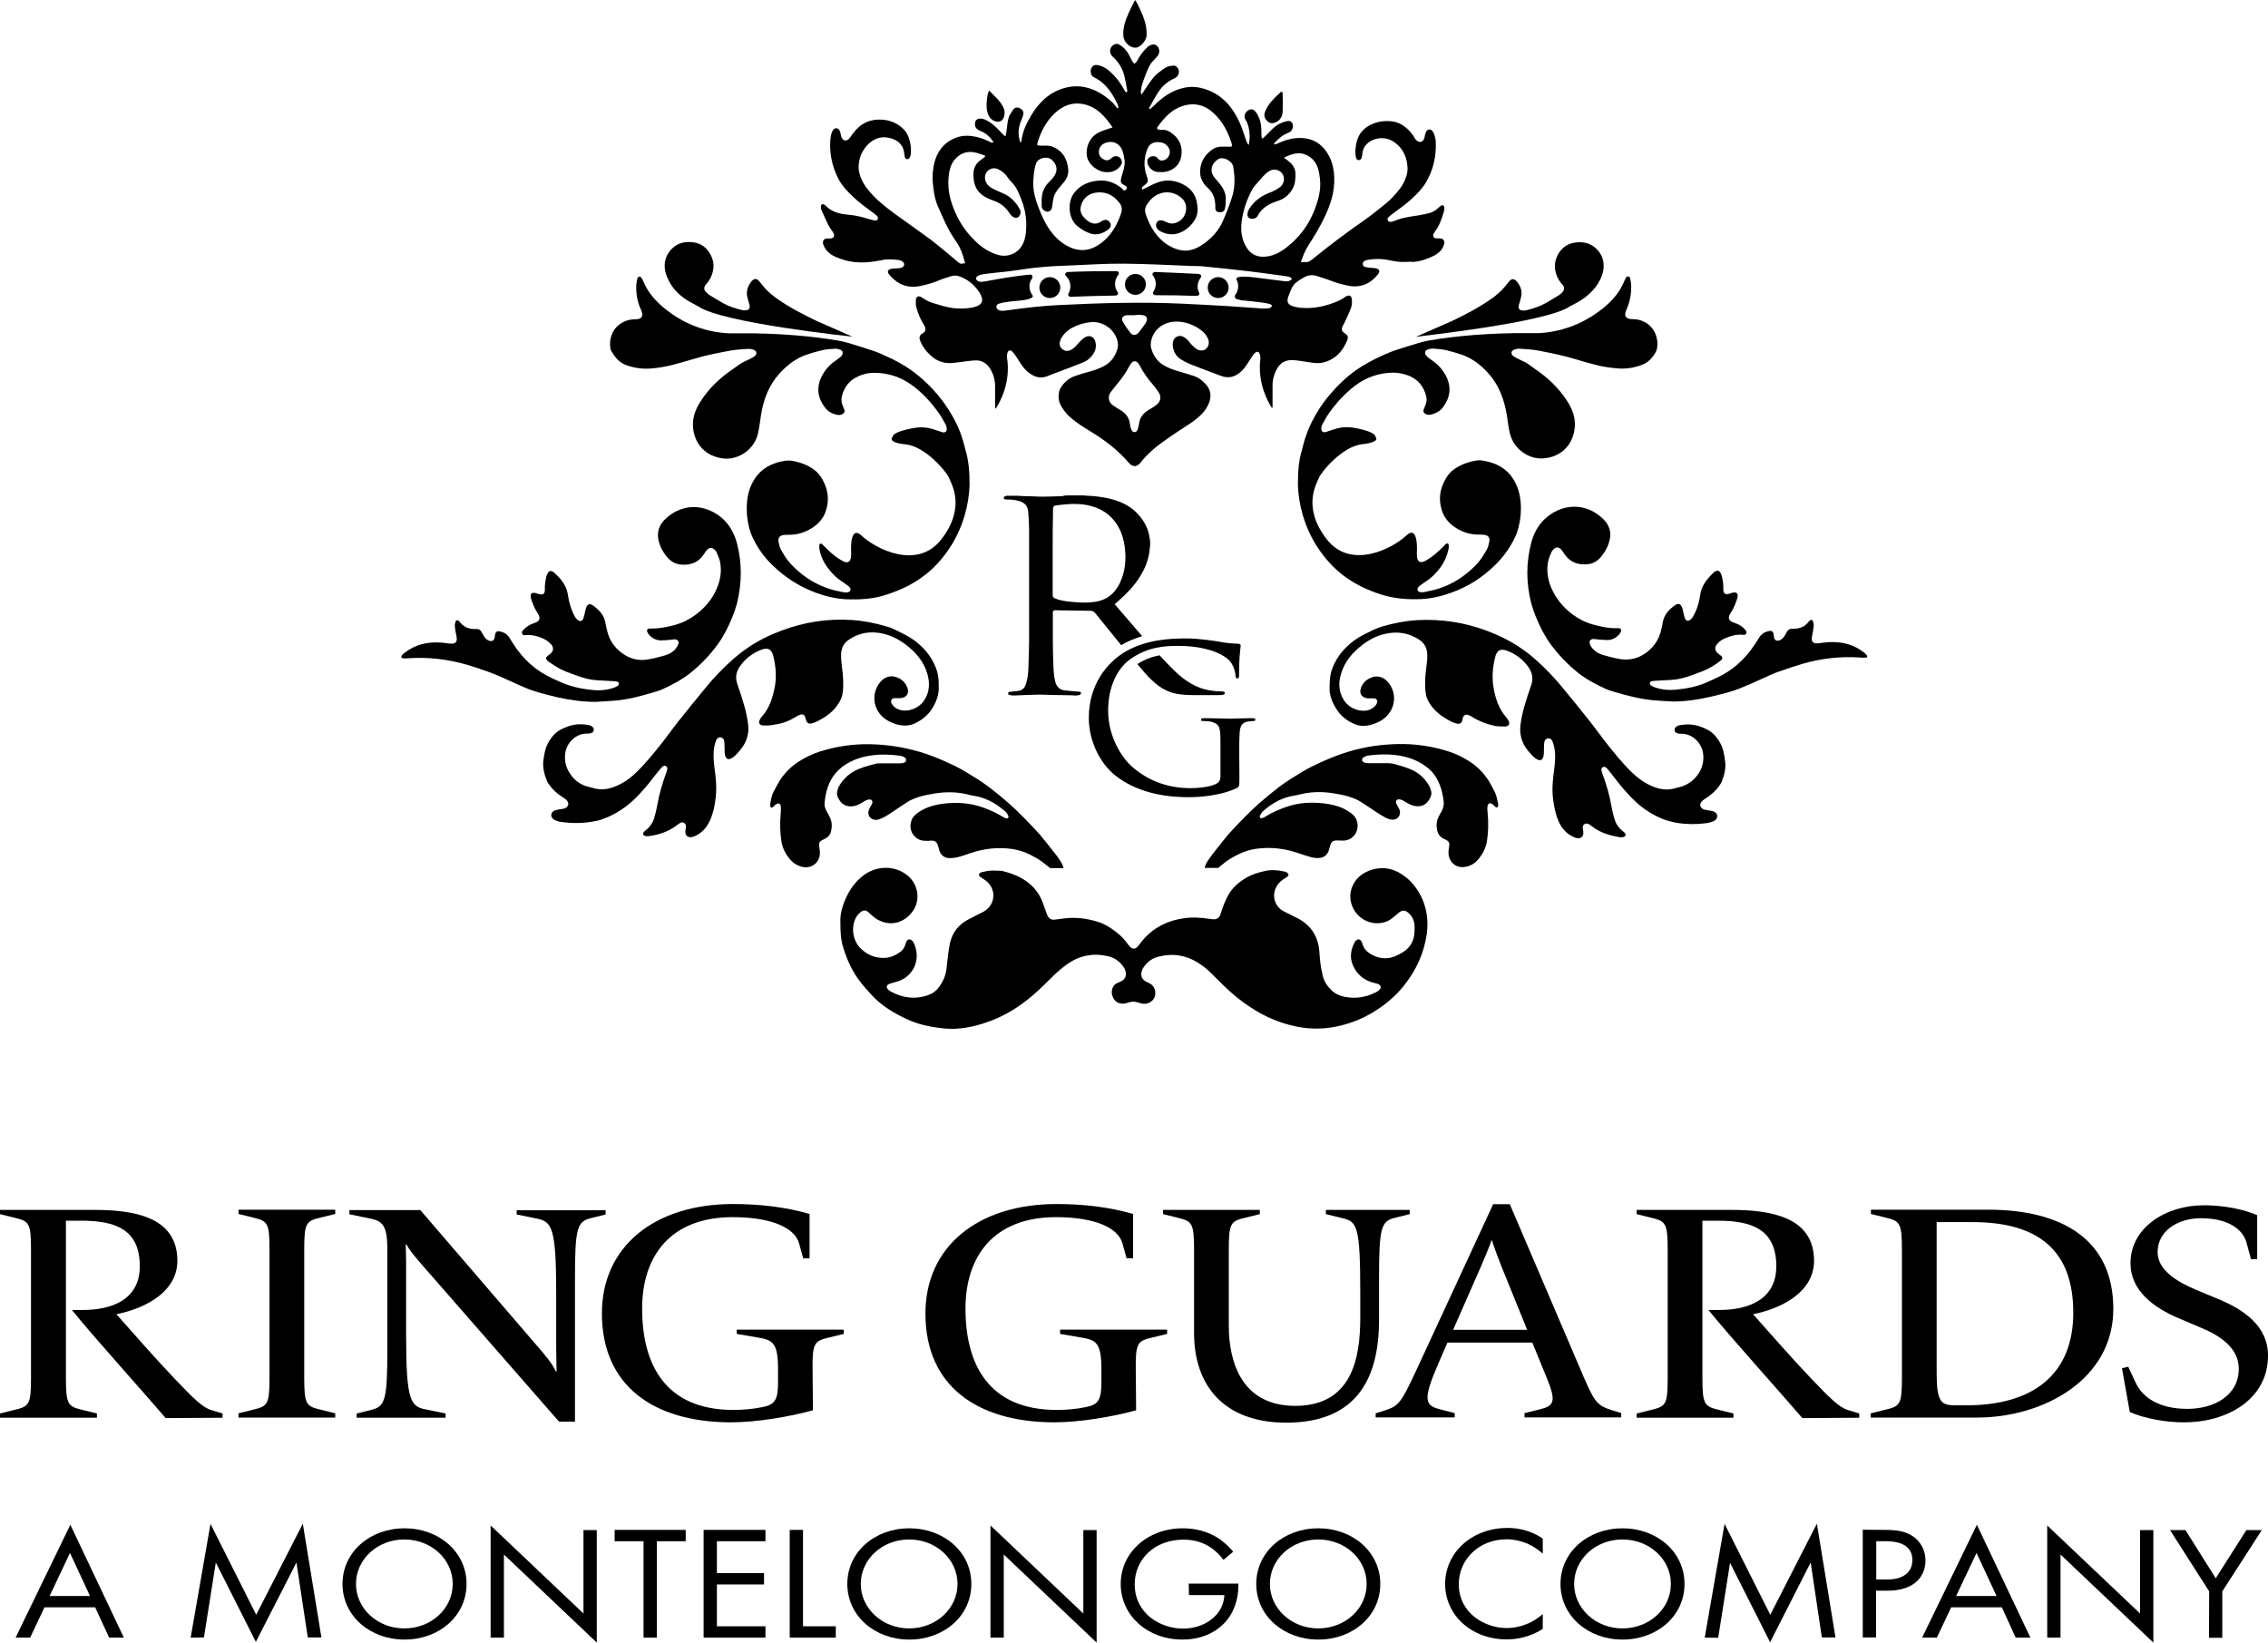 <?xml version="1.0" encoding="utf-8"?>
<!-- Generator: Adobe Illustrator 27.2.0, SVG Export Plug-In . SVG Version: 6.00 Build 0)  -->
<svg version="1.1" id="Layer_1" xmlns="http://www.w3.org/2000/svg" xmlns:xlink="http://www.w3.org/1999/xlink" x="0px" y="0px"
	 viewBox="0 0 1280 927" style="enable-background:new 0 0 1280 927;" xml:space="preserve">
<g>
	<path d="M53.7,907.1H25.1L17,924.2H8.8l30.9-63.7l30.2,63.7h-8.3L53.7,907.1z M50.8,900.7l-11.3-24.3L28,900.7H50.8L50.8,900.7z"/>
	<path d="M107.6,924.2l11.2-64.2l25.8,51.3l26.3-51.4l10.5,64.2h-7.7l-6.4-42.3l-22.9,44.8l-22.6-44.8l-6.7,42.3L107.6,924.2
		L107.6,924.2z"/>
	<path d="M193.3,893.9c0-18.1,15.6-31.4,35-31.4s35,13.3,35,31.4s-15.5,31.4-35,31.4S193.3,911.9,193.3,893.9L193.3,893.9z
		 M200.9,893.9c0,13.9,12.2,25.1,27.3,25.1s27.3-11.1,27.3-25.1s-12.2-25.1-27.3-25.1S200.9,879.9,200.9,893.9L200.9,893.9z"/>
	<path d="M276.9,924.2v-63.3l52.4,49.7v-47.1h7.5v63.5l-52.4-49.7v46.9H276.9z"/>
	<path d="M370.7,869.8v54.4h-7.5v-54.4h-16.3v-6.4H387v6.4H370.7L370.7,869.8z"/>
	<path d="M432,869.8h-27.4v18h26.6v6.4h-26.6v23.6H432v6.4h-34.9v-60.8H432V869.8L432,869.8z"/>
	<path d="M453.2,863.4v54.4h18.5v6.4h-26v-60.8H453.2L453.2,863.4z"/>
	<path d="M478.2,893.9c0-18.1,15.6-31.4,35-31.4c19.4,0,35,13.3,35,31.4s-15.5,31.4-35,31.4S478.2,911.9,478.2,893.9L478.2,893.9z
		 M485.8,893.9c0,13.9,12.2,25.1,27.3,25.1s27.3-11.1,27.3-25.1s-12.2-25.1-27.3-25.1S485.8,879.9,485.8,893.9z"/>
	<path d="M559,924.2v-63.3l52.4,49.7v-47.1h7.5v63.5l-52.4-49.7v46.9H559z"/>
	<path d="M670.9,893.7h28v1.5c0,6.7-2.2,14-6.5,19.2c-2,2.5-9.6,10.9-25,10.9c-20,0-34.9-13.8-34.9-31.4s15-31.4,35.1-31.4
		c6.5,0,14,1.5,20.6,6c3,2.1,5.8,4.8,7.8,7.2l-5.5,4.6c-1.9-2.5-4.1-4.7-6.3-6.3c-3.2-2.4-8.3-5.1-16.3-5.1
		c-16.2,0-27.5,11-27.5,25.2c0,16.6,14.6,25,27.3,25c9,0,16.7-4.1,20.6-10.2c1.2-1.9,2.5-4.8,2.7-8.7h-20L670.9,893.7L670.9,893.7z"
		/>
	<path d="M709,893.9c0-18.1,15.6-31.4,35-31.4s35,13.3,35,31.4s-15.5,31.4-35,31.4S709,911.9,709,893.9z M716.7,893.9
		c0,13.9,12.2,25.1,27.3,25.1s27.3-11.1,27.3-25.1s-12.2-25.1-27.3-25.1S716.7,879.9,716.7,893.9z"/>
	<path d="M870.7,876.8c-2.1-1.9-5.3-4.2-8.8-5.7c-3.5-1.5-7.7-2.4-11.6-2.4c-15.5,0-27,11.3-27,25.3c0,16.5,14.8,24.8,27.1,24.8
		c4.5,0,9-1.2,12.5-2.8c3.8-1.7,6.5-4,7.8-5.1v8.4c-7.5,4.8-15.2,5.9-20.3,5.9c-20,0-34.8-13.7-34.8-31.3s15-31.6,35.2-31.6
		c4,0,11.8,0.5,19.9,6L870.7,876.8L870.7,876.8z"/>
	<path d="M880.7,893.9c0-18.1,15.6-31.4,35-31.4s35,13.3,35,31.4s-15.5,31.4-35,31.4S880.7,911.9,880.7,893.9z M888.4,893.9
		c0,13.9,12.2,25.1,27.3,25.1s27.3-11.1,27.3-25.1s-12.2-25.1-27.3-25.1S888.4,879.9,888.4,893.9z"/>
	<path d="M962.1,924.2l11.2-64.2l25.8,51.3l26.3-51.4l10.5,64.2h-7.7l-6.3-42.3L999,926.8l-22.6-44.8l-6.7,42.3L962.1,924.2
		L962.1,924.2z"/>
	<path d="M1063.6,863.4c6.8,0,12.4,0.7,16.9,4.3c4.9,3.8,6.2,9.2,6.2,13c0,8.6-5.9,17-21.3,17h-6.6v26.4h-7.5v-60.8L1063.6,863.4
		L1063.6,863.4z M1058.9,891.4h6.2c8.9,0,14.2-4,14.2-11c0-9.7-10-10.6-14.8-10.6h-5.6V891.4L1058.9,891.4z"/>
	<path d="M1129.8,907.1h-28.6l-8.1,17.1h-8.3l30.9-63.7l30.2,63.7h-8.3L1129.8,907.1z M1126.8,900.7l-11.3-24.3l-11.5,24.3H1126.8
		L1126.8,900.7z"/>
	<path d="M1155.4,924.2v-63.3l52.4,49.7v-47.1h7.5v63.5l-52.4-49.7v46.9H1155.4z"/>
	<path d="M1246.8,898.1l-22.1-34.6h8.7l17.1,27.2l17.3-27.2h8.7l-22.3,34.6v26.2h-7.5L1246.8,898.1L1246.8,898.1z"/>
</g>
<g>
	<path d="M40.6,739.3h6c16.3,0,32.3-5.7,32.3-24.7c0-20.7-13.7-25.7-32.9-25.7h-8.8v88.8c0,14.9,1.2,16,9,17.9l8.5,2.1v2.4H0v-2.4
		l8.5-2.1c7.9-1.9,9-3,9-17.9v-72.5c0-14.9-1.1-16-9-17.9L0,685.2v-2.4h53c22.1,0,47.1,3.7,47.1,28.7c0,17-16.9,26.6-34.4,30.2
		c10.2,11.5,22.5,25.5,32.5,36c11,11.5,15.9,16.5,21.1,18.1l6.3,1.9v2.4l-32.1,0.2C81.5,786.2,52.4,754,40.6,739.3L40.6,739.3z"/>
	<path d="M134.6,797.6l8.5-2.1c7.9-1.9,9-3,9-17.9v-72.5c0-14.9-1.1-16-9-17.9l-8.5-2.1v-2.4h54.6v2.4l-8.5,2.1c-7.9,1.9-9,3-9,17.9
		v72.5c0,14.9,1.1,16,9,17.9l8.5,2.1v2.4h-54.6V797.6z"/>
	<path d="M240.7,716.7c-5.8-6.6-9.6-11-11.3-14.4h-0.4c0,2.1,0.2,7.1,0.2,10.4v40.7c0,37.2,2.5,40.3,11,42l11.3,2.3v2.4h-50.2v-2.4
		l8.5-2.1c7.5-1.9,8.8-5.6,8.8-33.5v-56.8c0-14.9-3.1-16.3-11-17.9l-10.4-2.1v-2.4h40l65.2,75.8c5,5.7,9.8,11.5,11.3,15.3h0.4
		c0-4.3-0.2-10.4-0.2-12.5v-31.8c0-37.2-2.5-40.3-11-42l-11.3-2.3v-2.4h50.2v2.4l-8.5,2.1c-7.5,1.9-8.8,5.6-8.8,33.5v81.3h-9
		L240.7,716.7L240.7,716.7z"/>
	<path d="M339.7,741.2c0-37.5,29.4-61.7,74-61.7c14.8,0,29.4,1.6,43.2,5.6v25h-3.6l-2.3-8.3c-2.3-8.7-15.2-14.9-37.5-14.9
		c-35.2,0-51.1,22.1-51.1,51.6c0,31.3,12.9,57.2,51.5,57.2c5.6,0,11.3-0.5,16.9-1.7c6.7-1.4,8.3-4.3,8.3-13.9v-7.3
		c0-14.9-2.9-16.5-11-17.9l-12.3-2.1v-2.4h60.4v2.4l-8.6,2.1c-7.9,1.9-9.2,3-9,17.9l0.2,23.1c-12.9,3.5-31,6.8-46.7,6.8
		C368.7,802.5,339.7,782,339.7,741.2L339.7,741.2z"/>
	<path d="M522.3,741.2c0-37.5,29.4-61.7,74-61.7c14.8,0,29.4,1.6,43.2,5.6v25h-3.7l-2.3-8.3c-2.3-8.7-15.2-14.9-37.5-14.9
		c-35.2,0-51.1,22.1-51.1,51.6c0,31.3,12.9,57.2,51.5,57.2c5.6,0,11.3-0.5,16.9-1.7c6.7-1.4,8.3-4.3,8.3-13.9v-7.3
		c0-14.9-2.9-16.5-11-17.9l-12.3-2.1v-2.4h60.4v2.4l-8.7,2.1c-7.9,1.9-9.2,3-9,17.9l0.2,23.1c-12.9,3.5-31,6.8-46.7,6.8
		C551.3,802.5,522.2,782,522.3,741.2L522.3,741.2z"/>
	<path d="M673.9,752.3v-47.1c0-14.9-1.2-16-9-17.9l-8.5-2.1v-2.4H711v2.4l-8.5,2.1c-7.9,1.9-9,3-9,17.9v42.9
		c0,21.5,7.9,45.3,37.5,45.3c31.7,0,36.7-26.4,36.7-49.5v-14.4c0-37.2-1.7-40.1-10-42l-9.4-2.3v-2.4h47.3v2.4l-8.5,2.1
		c-7.5,1.9-8.8,5.4-8.8,33.4v24c0,30.4-10.4,58.2-52.5,58.2C691,802.8,673.9,782.2,673.9,752.3L673.9,752.3z"/>
	<path d="M776.4,797.6l5.4-1.7c7.5-2.4,9-4.3,17.3-22.1l43.6-94.2h9.4l41.9,98c6.2,14.4,8.1,15.8,15.6,18.2l5.4,1.7v2.4h-54.6v-2.4
		l8.5-2.1c7.9-1.9,9.8-4,4-17.9l-8.1-19.8h-47.9l-5,11.5c-9.2,21.2-7.7,24,1,26.2l8.1,2.1v2.4h-44.6V797.6L776.4,797.6z
		 M861.9,750.5l-14.4-35.5c0,0-4.8-12.2-5.4-14.9h-0.4c-0.6,2.4-6,14.9-6,14.9l-15.6,35.5H861.9z"/>
	<path d="M964.2,739.3h6c16.3,0,32.3-5.7,32.3-24.7c0-20.7-13.7-25.7-32.9-25.7h-8.8v88.8c0,14.9,1.2,16,9,17.9l8.5,2.1v2.4h-54.6
		v-2.4l8.5-2.1c7.9-1.9,9-3,9-17.9v-72.5c0-14.9-1.2-16-9-17.9l-8.5-2.1v-2.4h53c22.1,0,47.1,3.7,47.1,28.7
		c0,17-16.9,26.6-34.4,30.2c10.2,11.5,22.5,25.5,32.5,36c11,11.5,16,16.5,21.1,18.1l6.3,1.9v2.4l-32.1,0.2
		C1005.1,786.2,976.1,754,964.2,739.3L964.2,739.3z"/>
	<path d="M1055.9,797.6l8.5-2.1c7.9-1.9,9-3,9-17.9v-72.5c0-14.9-1.2-16-9-17.9l-8.5-2.1v-2.4h66.3c40.6,0,70.5,16.2,70.5,56
		s-39.4,61.3-76.9,61.3h-60V797.6L1055.9,797.6z M1109.7,793.1c37.7,0,60.4-17.4,60.4-52.3s-19.4-51.1-56.9-51.1H1093v85.5
		c0,16.3,2.7,17.9,10.6,17.9L1109.7,793.1L1109.7,793.1z"/>
	<path d="M1202,796.9l-4.4-24.7l3.5-0.9l4.4,9.4c3.7,7.7,12.7,14.4,29,14.4c15,0,29-7.5,29-22.6c0-12-10.8-18.8-21.1-23.1l-12.7-5.4
		c-14-5.9-27.3-15.5-27.3-31.1c0-20.3,20.2-32.7,41.3-32.7c5,0,18.4,0.5,30.2,5.6v24.8h-3.5l-2.5-9.2c-1.7-6.6-9-13.9-25.8-13.9
		c-12.7,0-24.4,7-24.4,19.1c0,10.2,10.8,16.7,21.9,21.4l12.5,5.2c13.8,5.7,27.9,14.9,27.9,31.8c0,25-23.4,37.7-47.3,37.7
		C1222.9,802.8,1210.4,800.6,1202,796.9L1202,796.9z"/>
</g>
<g>
	<g>
		<path d="M602.3,279.6c3.2,0,6.4,0,9.6,0c0.2,0,0.4,0.1,0.6,0.1c5.1,0.2,10.2,0.7,15.2,2.1c5.4,1.5,10.4,3.9,14.3,8.1
			c3.3,3.5,5.7,7.6,6.6,12.4c0.2,1,0.3,2,0.5,3v2.7c0,0.1-0.1,0.3-0.1,0.4c-0.3,5.3-1.8,10.3-4.4,14.9c-3,5.5-7.1,10.1-11.7,14.3
			c-1.2,1.1-2.5,2.3-3.8,3.4c5.2,6,10.3,12,15.5,18c-4.2,1.3-8.1,2.9-11.8,5.1c-0.2-0.2-0.4-0.5-0.6-0.7
			c-4.7-5.8-9.4-11.6-14.1-17.4c-0.7-0.9-1.6-1.3-2.7-1.3c-6.6-0.1-13.2-0.2-19.8-0.3c-1.1,0-1.4,0.3-1.4,1.4c0,5.7,0,11.3,0,17
			c0,4.2,0.2,8.5,0.3,12.7c0.1,3,0.3,6,1,9c0.7,2.9,2.4,4.8,5.4,5.1c2.4,0.3,4.9,0.5,7.3,0.7c0.4,0,0.9,0,1.3,0.1
			c0.3,0.1,0.6,0.4,0.6,0.7c0,0.3-0.2,0.6-0.4,0.9c-0.2,0.2-0.5,0.2-0.8,0.3c-0.4,0.1-0.8,0.1-1.2,0.2H606c-0.2,0-0.4-0.1-0.6-0.1
			c-3.7-0.1-7.5-0.1-11.2-0.2c-2.5,0-4.9-0.2-7.4-0.2c-4,0.1-8,0.2-12,0.4c-0.8,0-1.5,0.1-2.3,0.1h-1.1c-0.6-0.1-1.1-0.2-1.7-0.3
			c-0.5-0.1-0.8-0.5-0.7-1c0-0.5,0.4-0.7,0.8-0.8c0.1,0,0.3,0,0.4,0c1.3-0.1,2.6-0.3,3.9-0.4c2.2-0.2,3.9-1.2,4.7-3.4
			c0.1-0.4,0.3-0.8,0.4-1.2c0.8-2.7,1.1-5.5,1.2-8.3c0.2-5.5,0.4-11,0.4-16.5c0-20.4,0-40.8,0-61.2c0-3.5-0.2-7-0.5-10.5
			c-0.3-3.4-2-5.3-5.3-6.2c-2.3-0.7-4.7-0.8-7-0.8c-0.6,0-1.1-0.1-1.5-0.6v-0.5c0.2-0.7,0.9-0.8,1.5-1c2.4,0,4.8,0,7.1,0
			c0.1,0,0.3,0.1,0.4,0.1c2.3,0.1,4.6,0.1,6.9,0.2c2,0.1,4,0.2,6,0.2c3.7,0,7.3-0.2,11-0.3C600.3,279.7,601.3,279.6,602.3,279.6
			L602.3,279.6z M594.1,311.5c0,8.1,0,16.1,0,24.2c0,1,0.4,1.7,1.3,2c0.8,0.3,1.5,0.6,2.3,0.8c2.9,0.8,5.9,1.1,8.8,1.3
			c3.9,0.3,7.8,0.5,11.8-0.2c4.3-0.7,8-2.6,10.8-6c2.5-3,4-6.5,5-10.3c1.2-4.8,1.3-9.6,0.7-14.5c-0.5-3.7-1.4-7.3-3.2-10.7
			c-3.9-7.4-10.2-11.6-18.3-13.1c-3.4-0.6-6.9-0.7-10.3-0.5c-2.3,0.2-4.6,0.4-6.9,0.7c-1.4,0.2-1.8,0.8-1.8,2.2
			C594.1,295.5,594.1,303.5,594.1,311.5L594.1,311.5z"/>
		<path d="M657.9,389.5c4.3,2.1,8.4,2.8,17.7,2.8h11.7c3,0,4-0.3,4-1.2c0-0.5-0.7-0.9-1.5-0.9c-1,0-3.3,0-6.4-0.5
			c-4.1-0.6-11.2-2.2-20.2-10.8c-2.8-2.7-5.7-5.7-8.8-9.1c-4,0.8-8.2,2.2-12.5,5C647.9,382.1,652.5,386.9,657.9,389.5z"/>
		<path d="M695.3,367.8c0,0-0.1,0-0.1,0C695.2,367.9,695.2,367.9,695.3,367.8C695.3,367.9,695.3,367.9,695.3,367.8L695.3,367.8z"/>
		<path d="M699.5,438.6c0,5.1-0.1,5.4-1.6,6.2c-8.1,3.9-19.5,5.1-26.8,5.1c-9.6,0-27.5-1.1-41.6-12.2c-7.7-6-15-18.3-15-32.6
			c0-18.3,9.9-31.2,21.1-37.6c11.4-6.4,23.9-7.2,33.6-7.2c8,0,16.9,1.5,19.3,1.9c2.7,0.6,7.1,1,10.2,1.1c1.3,0.1,1.5,0.6,1.5,1
			c0,1.6-0.9,4.8-0.9,16.2c0,1.8-0.2,2.4-1.1,2.4c-0.6,0-0.8-0.7-0.9-1.7c-0.1-1.6-0.8-4.8-2.7-7.5c-3.2-4.3-13.4-9.2-29.7-9.2
			c-8,0-17.4,0.7-27,7.5c-7.3,5.2-12.5,15.6-12.5,29c0,16.1,9,27.8,13.4,31.6c10,8.8,21.5,12.2,33.1,12.2c4.5,0,11.1-0.7,14.4-2.4
			c1.6-0.8,2.5-2.1,2.5-4v-19.4c0-9.2-0.6-10.5-5.7-11.8c-1-0.2-3.2-0.3-4.3-0.3c-0.5,0-1-0.2-1-0.7c0-0.7,0.6-0.9,2-0.9
			c5.7,0,13.7,0.3,14.3,0.3s8.6-0.3,12.4-0.3c1.4,0,2,0.2,2,0.9c0,0.5-0.5,0.7-1,0.7c-0.9,0-1.6,0.1-3.2,0.3
			c-3.4,0.6-4.4,2.5-4.7,6.5c-0.2,3.7-0.2,7.1-0.2,11.9L699.5,438.6L699.5,438.6z"/>
	</g>
	<g>
		<path d="M793.5,495.1c-5.9-4.7-12.4-6.5-19.8-4.1c-4.1,1.4-7.5,3.8-9.6,7.5c-3.6,6.2-2.2,13.5,2.7,18.3c4.8,4.7,13.1,5.9,18.8,1.5
			c1.2-0.9,2.4-2,3.6-3c2.1-1.8,3.7-1.9,5.8,0c2,1.8,3.1,4,3.3,6.7c0.1,1.4,0.1,2.7,0,4.1c-0.2,5-2.5,8.8-6.7,11.4
			c-1.4,0.8-2.8,1.6-4.3,2.2c-5.1,2-9.9,1.2-14.4-1.7c-1.8-1.2-3.2-2.8-3.8-4.9c-0.2-0.7-0.4-1.3-0.8-1.9c-0.7-1.2-1.9-1.4-3-0.4
			c-0.3,0.3-0.6,0.6-0.8,1c-2.1,4.1-2.9,8.4-1,12.8c2.3,5.5,6.5,8.8,12.3,10.2c0.6,0.1,1.2,0.2,1.8,0.5c1.8,0.6,2.2,2.1,0.8,3.4
			c-0.7,0.7-1.6,1.2-2.5,1.6c-5.5,2.6-11.2,3.5-17.3,2.2c-2.8-0.6-5.3-1.8-7.3-3.8c-2.4-2.4-4.2-5.1-4.9-8.5
			c-0.5-2.2-0.9-4.4-1.2-6.6c-0.3-2.2-0.4-4.5-0.6-6.7c-0.7-8.8-5-15.1-12.9-19c-2.4-1.2-4.8-2.4-7.2-3.6c-4.7-2.4-6.7-8.1-4.6-12.9
			c0.9-2.1,2.3-3.8,4.3-5.1c0.8-0.5,1.6-1,2.3-1.5c1-0.8,0.9-1.7-0.2-2.4c-0.5-0.3-1-0.5-1.6-0.6c-3.5-0.7-7.1-1.1-10.6-0.3
			c-4.2,0.9-8.2,2.2-11.8,4.5c-3.8,2.4-7.1,5.4-9.3,9.5c-1.6,3-2.8,6.1-3.8,9.3c-0.2,0.7-0.4,1.3-0.7,1.9c-0.7,1.5-2,2.2-3.6,2.1
			c-0.9,0-1.8-0.2-2.6-0.3c-4.9-0.7-9.8-1-14.7-0.2c-10.1,1.6-18.3,6.2-24.4,14.5c-0.4,0.5-0.8,1.1-1.3,1.6c-1.4,1.3-2.7,1.3-4.1,0
			c-0.5-0.5-0.9-1-1.3-1.6c-2.6-3.7-5.9-6.6-9.6-9c-2.4-1.6-4.9-2.9-7.7-3.7c-6-1.8-12.2-2.6-18.5-1.8c-1.8,0.2-3.6,0.5-5.4,0.7
			c-2.1,0.2-3.2-0.5-4.2-2.4c-0.2-0.5-0.4-0.9-0.5-1.4c-0.8-2.1-1.5-4.2-2.3-6.3c-1-2.8-2.6-5.2-4.5-7.5c-4.9-5.5-11.3-8.2-18.3-9.9
			c-0.4-0.1-0.9-0.1-1.3-0.1c-1.9,0-3.9-0.2-5.8,0c-1.4,0.1-2.8,0.5-4.2,0.8c-0.8,0.2-1.6,0.5-1.7,1.5c0,0.9,0.8,1.2,1.4,1.6
			c1.1,0.8,2.2,1.4,3.2,2.3c5.3,4.8,4.5,12.9-1.5,16.6c-0.8,0.5-1.6,0.9-2.5,1.3c-2.3,1.2-4.5,2.3-6.8,3.5c-5.3,2.8-8.7,7.2-10.1,13
			c-0.5,2.2-0.8,4.4-1.1,6.6c-0.4,2.9-0.6,5.8-1,8.7c-0.5,3.6-2,6.8-4.1,9.7c-1.6,2.2-3.6,3.7-6.2,4.6c-7.5,2.6-14.6,1.6-21.4-2.2
			c-0.5-0.3-1-0.7-1.4-1.2c-0.9-1-0.6-2.2,0.6-2.8c0.5-0.3,1.2-0.4,1.8-0.6c1.5-0.5,3-0.8,4.5-1.4c7.4-3,11.8-11.5,8.2-20.4
			c-0.2-0.6-0.6-1.2-1-1.8c-1.4-1.6-2.9-1.4-3.7,0.5c-0.2,0.6-0.4,1.2-0.6,1.8c-0.5,1.5-1.4,2.8-2.7,3.7c-2.7,2-5.7,3.3-9.1,3.4
			c-5.3,0.1-9.7-1.8-13.4-5.5c-4.5-4.4-5.5-12.5-2.2-17.8c0.6-1,1.5-1.9,2.4-2.6c1.5-1.2,2.8-1.1,4.2,0c0.6,0.5,1.1,1.1,1.6,1.5
			c1.1,0.8,2,1.8,3.2,2.5c8.1,4.8,16.1,1.7,20.5-4.7c4.3-6.3,2.9-15-3.1-19.9c-7-5.8-17.1-5.6-24.3-0.5c-6,4.3-9.6,10.2-12,17
			c-1.3,3.6-1.8,7.4-1.6,10.1c0,4.8,0.2,8.5,1,12c2.1,7.4,5,14.5,9.7,20.7c2.1,2.8,4.5,5.5,6.9,8.1c5.7,6.2,12.8,10.4,20.2,13.8
			c5.2,2.4,10.8,3.8,16.5,4.6c3.4,0.5,6.8,0.8,10.2,0.7c7.2-0.3,14.2-2.1,20.9-4.7c8.6-3.3,16.2-8.2,23.2-14.2
			c4.1-3.5,7.9-7.4,11.8-11.2c2.5-2.4,5.1-4.6,7.9-6.6c7-4.8,14.7-6.2,23-4.2c3.8,0.9,6.6,3.2,8.7,6.3c0.4,0.6,0.7,1.3,0.9,2
			c0.8,2.6-0.3,4.9-2.8,6c-0.6,0.3-1.3,0.5-1.9,0.8c-0.7,0.4-1.4,0.8-1.9,1.5c-1.5,2.2-1.5,4.7-0.2,7.1c1.2,2.2,3.3,3.2,5.8,3
			c1-0.1,2-0.3,2.9-0.7c1.8-0.6,3.5-0.5,5.3,0.1c1.1,0.4,2.3,0.7,3.5,0.7c3,0,5.5-2.1,6-4.8c0.6-3.2-0.8-5.8-3.8-7.1
			c-0.2-0.1-0.5-0.2-0.7-0.3c-3-1.3-4-3.8-2.8-6.9c0.2-0.6,0.5-1.1,0.9-1.6c2.1-3.2,5.1-5.2,8.7-6c7.7-1.9,15.1-0.8,21.9,3.5
			c2.5,1.6,4.8,3.3,6.9,5.4c2.5,2.5,5.1,5,7.6,7.5c4.8,4.7,9.9,8.9,15.5,12.5c7.8,5.1,16.2,8.7,25.4,10.6c8.6,1.8,17.1,1.5,25.5-0.6
			c6-1.5,11.8-3.8,17.2-7c6.9-4.1,13.1-9.1,18.1-15.4c7-8.7,11.5-18.6,13-29.7c0.8-6.5,0.1-12.8-2.4-18.8
			C800.8,503,797.8,498.5,793.5,495.1L793.5,495.1z"/>
		<path d="M870.2,187.9c-2.7,0.2-5.4,0.1-8,0.1c-10.3-0.1-20.5,0.3-30.8,1.1c-8.6,0.7-17.2,1.7-25.7,3.2c-2.2,0.4-4.4,1-6.5,1.7
			c-4.2,1.3-8.5,2.6-12.7,4c-2.3,0.8-4.6,1.9-6.9,2.9c-5,2.3-9.8,4.9-14.3,8c-2.9,2.1-5.8,4.4-8.3,6.9c-2.7,2.5-5.1,5.3-7.5,8.1
			c-3.6,4.4-6.6,9.2-9.2,14.3c-2.2,4.4-3.8,8.9-5,13.7c-0.2,0.7-0.3,1.3-0.5,2c-1.8,5.9-2.3,11.9-2.3,19.8
			c0.4,11,3.5,22.9,10.2,33.8c4.5,7.2,10.1,13.5,17,18.4c6,4.3,12.7,7.3,19.7,9.6c7.5,2.4,15,2.9,22.7,2.6
			c5.8-0.3,11.4-1.6,16.9-3.6c9.4-3.3,17.5-8.5,24.7-15.5c4.6-4.5,8.4-9.7,11.2-15.5c1.9-4,2.9-8.4,3.3-12.8
			c0.4-5.3,0.1-10.6-1.8-15.6c-2.6-6.9-7.3-11.6-14.3-13.9c-1.8-0.6-3.7-1-5.6-1.3c-1-0.2-2.1-0.2-3.2,0c-4.5,0.7-8.8,2.2-12.6,4.9
			c-2,1.4-3.6,3.3-4.8,5.4c-3.3,5.7-4.2,11.6-2.1,18c1.1,3.4,3.2,6.2,6,8.4c4.2,3.2,8.9,5,14.2,5.1c1.2,0,2.4,0,3.5,0.1
			c2.4,0.3,3.5,1.6,3,4c-0.3,1.5-0.7,3.1-1.4,4.4c-1.3,2.3-2.7,4.6-4.4,6.7c-2.2,2.7-4.9,5.1-7.7,7.3c-4.5,3.5-9.4,6.1-14.8,7.9
			c-2.8,1-5.8,1.4-8.7,2.1c-0.6,0.1-1.3,0.1-1.8,0c-1.8-0.3-2.2-1.6-1.1-3c0.5-0.5,1-0.9,1.6-1.3c1-0.7,1.9-1.4,2.9-2
			c2.9-1.9,5.3-4.4,7.4-7.1c2.5-3.2,4.1-6.8,5-10.8c0.2-0.8,0.2-1.6,0.1-2.4c-0.1-1-0.8-1.2-1.6-0.6c-0.5,0.4-0.8,0.8-1.2,1.2
			c-2.8,2.8-5.6,5.5-9,7.5c-0.8,0.5-1.6,1-2.5,1.3c-1.7,0.6-3-0.1-3.4-1.8c-0.2-0.8-0.2-1.6-0.3-2.4c0,0,1.4-17.5-6-10.5
			s-31.3,19.8-45,1.8c-13.8-18-5.6-31-4.2-34.5c1.4-3.5,13.3-17.7,24.3-18.9c11-1.2,7.6-4.1,7.6-4.1c0-3.4-13-5.3-13-5.3l0,0
			c-2.8-0.4-5.7-0.3-8.8,0.5c-1.8,0.5-3.5,1.1-5.3,1.7c-0.4,0.1-0.8,0.3-1.3,0.4c-1.3,0.2-2.2-0.5-2.2-1.9c0-0.9,0.2-1.8,0.6-2.5
			c1.2-2.2,2.4-4.4,3.8-6.4c4.1-5.8,8.9-11,14.6-15.4c6.4-4.8,13.5-7.3,21.5-7.4c3.2,0,6.4,0.7,9.3,1.9c5,2.2,8.1,6.1,9.4,11.4
			c0.5,1.9,0.2,3.7-0.6,5.5c-0.3,0.6-0.6,1.3-0.8,1.9c-0.4,1.4,0.1,2.3,1.4,2.8c1,0.4,2.1,0.4,3.1,0.1c2.5-0.7,4.8-1.9,6.3-4
			c4.2-5.5,5-11.4,1.8-17.7c-1.9-3.7-4.6-6.6-8-8.9c-0.8-0.6-1.6-1.1-2.4-1.8c-0.4-0.4-0.8-0.8-1.1-1.3c-0.7-1.2-0.3-2.4,1-2.9
			c1-0.4,2.1-0.6,3.1-0.6c2.5,0.2,5,0.4,7.4,0.9c3,0.7,6,1.6,9,2.6c5.9,2.1,10.7,5.8,14.8,10.4c6.1,6.7,9,14.8,10.5,23.5
			c0.5,3.3,0.9,6.7,1.6,9.9c2,9.5,10.9,15.3,19,14.7c10.7-0.8,17.2-8.4,17.8-18.1c0.3-5.3-1.5-9.9-4.3-14.2
			c-4.7-7.4-11-13.3-18.2-18.2c-0.8-0.6-1.6-1.1-2.4-1.7c-1.6-1.3-3.4-2.3-5.3-3.1c-1.1-0.5-2.1-1-3.2-1.6c-0.5-0.3-1-0.6-1.4-0.9
			c-1.5-1.3-1.2-2.9,0.6-3.6c1-0.4,2.2-0.6,3.3-0.5c3.3,0.2,6.7,0.4,10,1c6.9,1.3,13.8,2.7,20.6,4.7c3.8,1.2,7.5,2.2,11.3,3.2
			c4.3,1.2,8.8,1.9,13.2,2.2c4.6,0.4,9.1-0.3,13.4-1.9c3.8-1.3,6.3-4.1,8.2-7.6c0-0.1,0-0.1,0.1-0.2c1.7-4.2,0.3-10.4-2.9-13.7
			c-2.9-3-6.4-4.4-10.5-4.4c-3.8,0-5-1.8-3.4-5.3c2-4.4,2.8-8.9,2.7-13.6c0-1.2-0.3-2.5-0.5-3.7c-0.1-0.7-0.4-1.4-1.2-1.5
			c-0.8-0.1-1.2,0.6-1.5,1.2c-0.3,0.6-0.6,1.1-0.8,1.7c-2.5,6.1-6.8,10.9-11.8,15C894.7,182,883.2,186.8,870.2,187.9L870.2,187.9z"
			/>
		<path d="M972.8,424.8c-0.7-3.8-2.6-7.1-5.2-10c-2.2-2.4-5.1-3.7-8.1-4.8c-3.7-1.3-7.4-1.4-11.2-0.8c-0.5,0.1-1.1,0.3-1.6,0.5
			c-1.2,0.5-1.8,1.5-1.6,2.5c0.1,0.9,0.9,1.6,2.1,1.8c0.5,0.1,1,0.1,1.5,0.1c0.6,0,1.2,0,1.9,0.1c5.4,0.8,9.8,5.4,10.6,11.1
			c0.6,4.6-0.6,8.8-3.4,12.4c-2.6,3.4-6.1,5.6-10.3,6.6c-0.5,0.1-1.1,0.2-1.6,0.4c-5.8,1.9-11.1,0.4-16.2-2.3
			c-3.1-1.6-5.8-3.8-8.4-6.2c-5.6-5.4-10.5-11.5-15.3-17.6c-2.7-3.5-5.3-7.1-8-10.6c-5.5-6.9-11-13.8-16.7-20.6
			c-2.1-2.6-4.4-5.1-6.7-7.5c-5.1-5.3-10.4-10.2-16.5-14.3c-5.9-4-12.2-7.1-18.9-9.6c-12.8-4.8-26-6.8-39.6-6
			c-6.7,0.4-13.2,1.7-19.6,3.6c-1.8,0.5-3.7,1.3-5.4,2.1c-3.6,1.8-7.2,3.4-10.4,5.8c-5.5,4.1-9.7,9.1-12.2,15.5
			c-1.1,2.7-1.6,5.9-1.6,10.7c-0.3,4,1.2,8.3,3.8,12.4c2.4,3.9,5.9,6.6,10,8.4c3.4,1.6,7.1,1.4,10.6,0.2c4.1-1.3,7.7-3.5,10-7.4
			c3.1-5.3,2.5-11.7-1.5-16.4c-2.5-2.9-5.9-3.9-9.4-2.5c-2.8,1.1-5,3.1-5.9,6.1c-0.9,2.8,0.4,5,3.3,5.5c1,0.2,2.1,0.1,3.2,0.1
			c1,0,2.1-0.1,2.6,1c0.5,1,0,2-0.6,2.8c-1.1,1.5-2.6,2.4-4.4,2.9c-4.7,1.2-10.5-1-13.4-5.3c-3.2-4.8-3.5-10-1.8-15.4
			c2.1-6.9,6.6-12.1,12.2-16.3c3.8-2.9,8-5.1,12.7-6.1c7-1.6,13.6-0.5,19.6,3.6c2.6,1.9,3.9,4.5,4.1,7.6c0.1,1.7,0,3.4-0.2,5
			c-0.5,4.4-1.2,8.8-1,13.2c0,1.7,0.2,3.4,0.5,5c0.4,2.1,1.4,4,2.6,5.7c3,4.3,7.2,7.2,11.8,9.5c1,0.5,2.1,0.9,3.2,1.1
			c1.6,0.3,2.5-0.3,2.9-1.9c0.1-0.5,0.2-1,0.3-1.5c0.5-1.3,1.4-1.9,2.7-1.6c0.8,0.2,1.6,0.6,2.4,1.1c3.8,2.4,7.9,4,12.2,5
			c2.1,0.5,4.3,0.5,6.5,0.5c2.3-0.1,3-1.6,1.8-3.6c-0.4-0.6-0.8-1.3-1.3-1.8c-3.9-4.5-5.7-9.9-6.8-15.5c-1.2-6.1-0.8-12.1,0.7-18.1
			c0.9-4,3-5.2,6.9-3.7c4.8,1.8,8.7,4.8,11.7,8.9c2.3,3.1,3.1,6.6,1.8,10.4c-1.5,4.2-2.9,8.5-4.1,12.8c-0.9,3.2-1.6,6.6-2,9.9
			c-0.6,5.4,0.8,10.2,4.3,14.4c0.7,0.8,1.4,1.6,2.1,2.4c0.7,0.7,1.3,1.3,2.1,1.9c2.5,1.8,4.1,1.2,4.6-1.8c0.2-1.5,0.1-3,0.2-4.5
			c0-1,0-2,0.2-3c0.2-1.1,1-1.9,2.2-2c1-0.1,1.9,0.5,2.4,1.7c0.4,1.1,0.7,2.2,1,3.4c0.8,4,0.5,7.9,0,11.9
			c-0.8,5.7-1.4,11.4-0.7,17.1c0.5,3.9,1.2,7.8,2.6,11.4c1.6,4.3,4.2,7.8,8.4,9.9c0.8,0.4,1.7,0.8,2.6,0.9c2.2,0.4,3.6-1,3.5-3.2
			c0-0.8-0.2-1.5-0.3-2.2c-0.1-1,0-1.9,0.9-2.5c1-0.6,1.9-0.3,2.8,0.2c0.6,0.4,1.2,0.9,1.8,1.3c4.6,3.5,10,5,15.5,5.9
			c0.7,0.1,1.5,0,2.2-0.2c1-0.4,1.2-1.3,0.6-2.1c-0.3-0.4-0.8-0.8-1.2-1.1c-2.3-1.8-3.9-4.1-4.7-6.8c-0.7-2.3-1.3-4.7-1.7-7.1
			c-1.1-6.5-3-12.8-5.3-19c-0.2-0.5-0.3-1.1-0.4-1.6c-0.1-0.6,0.1-1.3,0.7-1.6c0.6-0.4,1.2-0.3,1.8,0.1c0.5,0.4,1,0.8,1.3,1.3
			c1.6,2,3.3,4.1,4.8,6.1c2.7,3.6,5.7,6.9,8.8,10.1c5.4,5.5,11.6,9.6,18.8,12.2c1.8,0.6,3.6,1,5.4,1.4c6,1.1,12,1.1,18,0.3
			c1-0.1,2.1-0.5,3.1-0.8c0.6-0.2,1.1-0.5,1.6-0.9c1.6-1.4,1.4-3.6-0.5-4.6c-0.8-0.5-1.9-0.6-2.9-0.8c-0.9-0.2-1.9-0.2-2.8-0.5
			c-2.6-0.8-3.1-3.2-1.1-5c0.7-0.6,1.4-1.1,2.1-1.5c2.8-1.9,5.4-4,7.3-6.8c0.5-0.7,1-1.4,1.4-2.2c1.6-4,2.7-8.2,1.9-12.6
			C973.3,427.1,973.1,426,972.8,424.8L972.8,424.8z"/>
		<path d="M1053.5,369.7c-0.4-0.5-0.8-0.9-1.3-1.3c-5.9-4.8-12.8-6.4-20.3-6c-1.8,0.1-3.6,0.4-5.4,0.6c-3.4,0.4-4.5-0.8-3.8-4.2
			c0.4-1.8,0.7-3.6,0.9-5.5c0.1-0.9-0.1-1.9-0.4-2.7c-0.3-0.9-1-1-1.8-0.4c-0.4,0.3-0.7,0.7-1,1.1c-2.1,2.5-4.7,3.5-7.9,3.5
			c-0.4,0-0.8,0-1.1,0c-1.2,0-2,0.5-2.7,1.4c-0.5,0.9-1,1.7-1.5,2.6c-0.7,1.1-1.5,2-2.7,2.5c-1.7,0.7-3,0.1-3.3-1.7
			c-0.1-0.5-0.1-1.1-0.2-1.7c-0.3-1.4-1.1-2.1-2.5-1.8c-2.2,0.4-4.1,1.4-5.4,3.3c-0.8,1.2-1.6,2.5-2.4,3.8
			c-5.6,8.6-12.8,15.3-22.2,19.5c-1.5,0.7-3,1.4-4.6,2.1c-5.7,2.6-11.7,3.8-17.9,4.4c-4,0.4-8,0.1-11.8-1.2c-0.8-0.3-1.5-0.6-2.2-1
			c-0.5-0.3-1-0.8-0.9-1.5c0.1-0.8,0.8-1,1.4-1.1c0.6-0.1,1.2-0.2,1.8-0.2c3-0.2,6-0.3,9-0.5c3.8-0.2,7.5-1.2,11.1-2.5
			c2.2-0.8,4.3-1.6,6.5-2.4c3.6-1.4,6.8-3.4,9.8-5.7c0.2-0.2,0.5-0.4,0.7-0.6c0.9-1,0.8-1.7-0.2-2.5c-0.6-0.5-1.3-0.9-1.9-1.5
			c-1.6-1.6-1.7-3.3-0.2-5c1.2-1.5,2.7-2.5,4.5-3.3c3-1.3,6.2-2.2,9.6-2c0.8,0.1,1.9,0.3,2.3-0.7c0.5-1-0.3-1.8-0.9-2.5
			c-1.4-1.5-3.2-2.6-5.2-3.3c-0.8-0.3-1.5-0.5-2.2-0.9c-1.4-0.8-1.8-2-1.2-3.5c0.2-0.5,0.5-1,0.8-1.5c1.6-2.3,2.6-5,3.5-7.6
			c0.2-0.6,0.3-1.2,0.4-1.8c0.1-1.5-0.7-2.2-2.2-2c-0.4,0-0.7,0.1-1.1,0.2c-0.4,0.1-0.8,0.3-1.2,0.4c-2.6,0.8-3.7,0-3.6-2.7
			c0.1-2.4-0.3-4.7-0.8-7c-0.2-0.8-0.5-1.6-0.9-2.2c-0.7-1.1-1.6-1.3-2.7-0.7c-0.3,0.1-0.5,0.3-0.8,0.5c-3.9,3.6-7.2,7.6-7.9,13.1
			c-0.5,3.3-1.3,6.6-2.8,9.7c-0.5,1-0.9,1.9-1.5,2.8c-0.4,0.6-1,1.1-1.6,1.5c-1,0.6-2,0.3-2.5-0.7c-0.4-0.8-0.5-1.6-0.8-2.5
			c-0.3-1.3-0.5-2.7-1-4c-0.8-2.1-2.2-2.5-3.9-1.3c-3.5,2.5-6.3,5.4-7,9.9c-0.2,1.4-0.6,2.8-0.9,4.2c-1.2,5.2-4,9.4-8.2,12.6
			c-4.3,3.2-9.3,4.6-14.6,3.8c-3.3-0.5-6.6-1.4-9.8-2.3c-2.2-0.6-4.3-1.7-5.9-3.5c-0.7-0.7-1.3-1.6-1.6-2.5
			c-0.8-1.9,0.2-3.2,2.2-3.1c0.5,0,1,0.2,1.5,0.2c2,0.1,4,0.4,6,0.4c2.5,0,4.7-1,6.5-2.9c0.5-0.5,0.9-1.2,1.2-1.9
			c0.4-1,0-1.7-1.1-1.9c-0.2,0-0.5,0-0.8,0c-4.8,0.2-9.4-0.8-14-2.1c-4.3-1.2-8.1-3.2-11.6-5.8c-5.3-4-9.4-9.1-12-15.3
			c-1.9-4.7-2.6-9.8-1.5-14.8c0.4-1.8,1.2-3.4,1.9-5.1c0.1-0.3,0.4-0.6,0.6-0.9c1.7-2.1,3.6-2.1,5.2,0.1c0.6,0.9,1.2,1.8,1.8,2.6
			c3.2,4.4,7.7,5.7,12.8,5.2c3.1-0.3,5.7-1.9,7.6-4.3c2.3-2.8,4-6,4.8-9.6c1-4.6-0.5-8.5-3.7-11.6c-8.2-8-19.7-9.3-29.6-2.7
			c-5.8,3.9-9.3,9.5-11,16.1c-3,11.4-2.9,22.8,0,34.2c0.7,2.6,1.6,5.1,2.6,7.6c2.2,5.4,4.8,10.6,8.2,15.3c4.6,6.2,9.9,11.8,16,16.6
			c4.8,3.7,10,6.4,15.5,8.9c1.6,0.7,3.4,1.2,5.1,1.7c7.1,2.1,14.2,3.9,21.5,4.6c3.7,0.3,7.3,0.5,11,0.7c7.4,0,14.7-1.1,21.8-2.8
			c4.4-1,8.7-2.1,13-3.5c3.3-1.1,6.5-2.6,9.7-3.9c3.2-1.4,6.5-3,9.7-4.4c2.2-1,4.3-1.9,6.6-2.6c4-1.4,8-2.8,12.1-4
			c10.9-3.2,21.9-4.4,33.2-3.6c0.9,0.1,1.9,0.1,2.8,0C1053.8,371.2,1054.1,370.5,1053.5,369.7L1053.5,369.7z"/>
		<path d="M843.5,446.7c-1.5-2.7-2.8-5.6-4.7-8.1c-2.5-3.4-5.5-6.3-9-8.6c-4-2.6-8.2-4.7-12.8-6.1c-9.1-2.8-18.5-4.2-28-4
			c-9.4,0.2-18.6,1.5-27.6,4.2c-5.5,1.6-10.8,3.8-16,6.1c-3.4,1.6-6.8,3.2-10,5.1c-4.6,2.8-9.3,5.6-13.6,8.9c-3.8,2.9-7.4,5.9-11,9
			c-5.4,4.8-10.3,9.9-15.2,15.1c-3.9,4.1-7.1,8.6-10.7,13c-1.1,1.4-2.1,2.9-3.2,4.4c0,0-1.5,2.2-1.8,4.1h7.6c0,0,2.3-2,4.5-3.6
			c2.2-1.6,4.5-2.9,7-4.1c3.2-1.6,6.6-2.6,10.1-3.1c8-1.1,15.8-0.2,23.4,2.4c2.4,0.8,4.8,1.6,7.3,2.3c1.4,0.4,2.9,0.6,4.4,0.5
			c3.1-0.1,5.1-1.8,5.9-4.8c0.3-1,0.5-2,0.9-3c0.5-1.4,1.6-2.1,3.2-2.1c1.4,0,2.7,0.1,4.1,0.1c2.3-0.1,4.3-1,5.9-2.8
			c2.8-3.3,2.7-8.5-0.4-11.6c-1.6-1.5-3.5-2.6-5.4-3.6c-3.5-1.7-7.3-2.5-11.1-3c-7.3-0.8-14.4-0.5-21.4,2c-3.9,1.4-7.8,3-11.3,5.2
			c-0.7,0.5-1.5,0.9-2.3,1.1c-1,0.3-1.6-0.5-1.2-1.4c0.5-0.9,1-1.9,1.8-2.6c2-1.7,4-3.3,6.3-4.6c3.3-2,6.9-3.4,10.8-4
			c1.4-0.2,2.8-0.6,4.2-0.9c6.3-1.5,12.6-1.5,18.9-0.4c3.5,0.6,7,1.2,10.3,2.5c1.4,0.5,2.8,1.1,4.1,1.9c3.4,2.1,6.6,4.4,10,6.6
			c1.6,1,3.2,2,4.8,2.8c1,0.5,2.2,0.9,3.4,1c3.3,0.2,5.4-2.9,4-6c-0.3-0.7-0.8-1.3-1.1-2c-0.3-0.5-0.5-1-0.7-1.5
			c-0.3-1.2,0.4-2,1.6-2c0.7,0,1.4,0.2,2,0.5c1.1,0.5,2,1.3,3.1,1.8c1.2,0.6,2.4,1.2,3.6,1.4c4.3,0.9,7.4-0.9,9.2-5.1
			c0.5-1.2,0.6-2.4,0.2-3.6c-0.3-1-0.6-1.9-1.1-2.8c-2.1-3.5-4.9-6.4-8.6-8.3c-3.7-1.9-7.7-2.9-11.6-4c-0.9-0.2-1.8-0.2-2.8-0.3
			c-1.8,0-3.6,0-5.4,0c-1.2,0-1.2,0,0,0c-2,0-4,0-6,0c-0.7,0-1.5-0.1-2.2-0.4c-1.4-0.5-1.6-2.1-0.3-2.9c0.8-0.5,1.7-0.9,2.6-1
			c7.6-1,15.2-1,22.6,1.2c3.6,1.1,7,2.7,10,5c2.8,2,5,4.6,6.6,7.8c2,3.9,3,8,3.4,12.3c0.1,1.8-0.3,3.5-1.1,5c-0.6,1-1.2,2-1.7,3.1
			c-1.3,2.5-1.5,5.1-0.9,7.8c0.5,2.2,1.7,3.8,3.8,4.8c3.1,1.4,3.4,1.9,2.8,5.3c-0.1,1-0.3,2-0.2,3c0.3,5,4.5,8.5,9.5,7.5
			c3.1-0.5,5.6-2.1,7.5-4.5c2.4-2.9,4.1-6.2,4.7-10c0.8-5.2,0.9-10.4,0.4-15.6c-0.1-1.3-0.3-2.6-0.1-3.9c0.2-2,1.5-2.4,3-1.2
			c0.5,0.4,1,1,1.5,1.4c0.7,0.5,1.3,0.3,1.5-0.6c0.1-0.4,0.1-0.8,0-1.1C845,451.3,844.6,448.9,843.5,446.7L843.5,446.7z"/>
		<path d="M886,172.9c1.5-0.8,3-1.5,4.5-2.4c5.4-3.1,9.9-7.2,12.7-12.9c3-6.3,2.6-12.8-2.7-17.6c-2.5-2.2-5.4-3.3-8.9-3.3
			c-5.2,0-9.1,1.9-11.7,5.9c-2.5,3.9-3.1,8.2-1.4,12.7c0.7,1.9,1.7,3.6,3.1,5.1c1.6,1.7,1.5,3.2-0.2,4.9c-0.7,0.7-1.5,1.3-2.4,1.8
			c-2.3,1.4-4.7,2.9-7.1,4.2c-3.3,1.8-6.9,2.9-10.5,3.8c-0.8,0.2-1.6,0.2-2.4,0.1c-1.5-0.2-2.2-1.2-1.9-2.6c0.1-0.7,0.4-1.4,0.6-2.1
			c0.3-1.2,0.7-2.4,0.9-3.6c0.5-3-0.6-5.6-2.5-8c-0.1-0.2-0.3-0.4-0.5-0.5c-1.3-1.2-2.6-1.1-3.7,0.2c-0.9,1-1.7,2.1-2.6,3.2
			c-2,2.4-4.4,4.5-7,6.4c-7.1,5.1-14.8,9.1-22.7,12.9l-20.5,9C799,189.9,872.7,182.2,886,172.9L886,172.9z"/>
		<path d="M345.3,198.5c1.9,3.4,4.4,6.2,8.2,7.6c4.3,1.5,8.8,2.2,13.4,1.9c4.5-0.3,8.9-1.1,13.2-2.2c3.8-1,7.5-2.1,11.3-3.2
			c6.7-2.1,13.7-3.4,20.6-4.7c3.3-0.6,6.7-0.8,10-1c1.1-0.1,2.3,0.1,3.3,0.5c1.9,0.7,2.1,2.3,0.6,3.6c-0.4,0.4-0.9,0.7-1.4,0.9
			c-1,0.6-2.1,1.1-3.2,1.6c-1.9,0.8-3.7,1.9-5.3,3.1c-0.8,0.6-1.6,1.2-2.4,1.7c-7.2,4.9-13.5,10.8-18.2,18.2
			c-2.8,4.3-4.6,9-4.3,14.2c0.6,9.7,7.1,17.2,17.8,18.1c8.1,0.6,17.1-5.2,19-14.7c0.7-3.3,1.1-6.6,1.6-9.9
			c1.4-8.8,4.4-16.8,10.5-23.5c4.2-4.6,9-8.3,14.8-10.4c2.9-1,5.9-1.9,9-2.6c2.4-0.6,4.9-0.8,7.4-0.9c1-0.1,2.1,0.2,3.1,0.6
			c1.3,0.5,1.6,1.7,1,2.9c-0.3,0.5-0.6,0.9-1.1,1.3c-0.8,0.6-1.6,1.2-2.4,1.8c-3.5,2.3-6.1,5.2-8,8.9c-3.2,6.3-2.4,12.2,1.8,17.7
			c1.6,2.1,3.8,3.4,6.4,4c1.1,0.3,2.1,0.3,3.1-0.1c1.3-0.6,1.8-1.5,1.4-2.8c-0.2-0.6-0.5-1.3-0.8-1.9c-0.8-1.8-1-3.6-0.6-5.5
			c1.3-5.3,4.4-9.2,9.4-11.4c2.9-1.3,6.1-2,9.3-1.9c8,0.1,15.1,2.6,21.5,7.4c5.7,4.3,10.5,9.6,14.6,15.4c1.4,2,2.6,4.2,3.8,6.4
			c0.4,0.7,0.6,1.6,0.6,2.5c0.1,1.4-0.8,2.1-2.2,1.9c-0.4-0.1-0.8-0.2-1.3-0.4c-1.8-0.6-3.5-1.2-5.3-1.7c-3-0.8-5.9-0.9-8.8-0.5l0,0
			c0,0-13,1.9-13,5.3c0,0-3.4,3,7.6,4.1c11,1.2,22.9,15.4,24.3,18.9c1.4,3.5,9.6,16.5-4.2,34.5c-13.8,18-37.6,5.2-45-1.8
			s-6,10.5-6,10.5c0,0.8-0.1,1.6-0.3,2.4c-0.5,1.8-1.7,2.4-3.4,1.8c-0.9-0.3-1.7-0.8-2.5-1.3c-3.4-2-6.2-4.7-9-7.5
			c-0.4-0.4-0.7-0.8-1.2-1.2c-0.8-0.6-1.5-0.4-1.6,0.6c-0.1,0.8,0,1.6,0.1,2.4c0.8,4,2.5,7.6,5,10.8c2.1,2.7,4.5,5.2,7.4,7.1
			c1,0.7,2,1.3,2.9,2c0.5,0.4,1.1,0.8,1.6,1.3c1.2,1.3,0.6,2.7-1.1,3c-0.6,0.1-1.3,0.1-1.9,0c-2.9-0.6-5.9-1.1-8.7-2.1
			c-5.3-1.8-10.3-4.4-14.8-7.9c-2.8-2.2-5.4-4.6-7.7-7.3c-1.7-2.1-3.1-4.4-4.4-6.7c-0.7-1.3-1.1-2.9-1.4-4.4c-0.4-2.4,0.6-3.7,3-4
			c1.2-0.1,2.4-0.1,3.5-0.1c5.3-0.1,10-1.9,14.2-5.1c2.8-2.2,4.9-5,6-8.4c2.1-6.3,1.2-12.3-2.1-18c-1.2-2.1-2.8-4-4.8-5.4
			c-3.8-2.7-8.1-4.2-12.6-4.9c-1-0.1-2.1-0.1-3.2,0c-1.9,0.3-3.8,0.6-5.6,1.3c-7,2.3-11.8,7-14.4,13.9c-1.9,5.1-2.2,10.4-1.8,15.6
			c0.4,4.4,1.4,8.8,3.3,12.8c2.8,5.9,6.5,11,11.2,15.5c7.1,6.9,15.3,12.1,24.6,15.5c5.5,2,11.1,3.3,16.9,3.6
			c7.7,0.3,15.2-0.1,22.7-2.6c7.1-2.3,13.7-5.3,19.7-9.6c7-4.9,12.5-11.2,17-18.4c6.7-10.8,9.8-22.8,10.2-33.8
			c0-7.8-0.5-13.9-2.3-19.8c-0.2-0.6-0.3-1.3-0.5-2c-1.2-4.7-2.7-9.3-5-13.7c-2.6-5.1-5.6-9.9-9.2-14.3c-2.3-2.8-4.8-5.6-7.5-8.1
			c-2.6-2.5-5.4-4.8-8.3-6.9c-4.5-3.2-9.3-5.8-14.3-8c-2.3-1-4.5-2.1-6.9-2.9c-4.2-1.4-8.4-2.7-12.6-4c-2.1-0.6-4.3-1.3-6.5-1.7
			c-8.5-1.5-17.1-2.5-25.7-3.2c-10.2-0.8-20.5-1.2-30.8-1.1c-2.7,0-5.4,0.1-8-0.1c-13-1-24.5-5.8-34.6-14c-5-4.1-9.3-8.9-11.8-15
			c-0.2-0.6-0.5-1.1-0.9-1.7c-0.4-0.6-0.7-1.3-1.5-1.2c-0.8,0.1-1.1,0.9-1.2,1.5c-0.2,1.2-0.5,2.4-0.5,3.7
			c-0.2,4.8,0.7,9.3,2.7,13.6c1.6,3.6,0.5,5.3-3.4,5.3c-4.2,0-7.6,1.5-10.5,4.4c-3.2,3.2-4.6,9.4-2.9,13.7
			C345.2,198.3,345.3,198.4,345.3,198.5L345.3,198.5z"/>
		<path d="M449.4,404.4c0.7-0.5,1.5-0.8,2.4-1.1c1.3-0.4,2.3,0.2,2.7,1.6c0.2,0.5,0.2,1,0.4,1.5c0.5,1.5,1.4,2.2,2.9,1.9
			c1.1-0.2,2.2-0.6,3.2-1.1c4.6-2.3,8.8-5.1,11.8-9.5c1.2-1.8,2.2-3.6,2.6-5.7c0.3-1.6,0.5-3.3,0.5-5c0.1-4.5-0.5-8.8-1-13.2
			c-0.2-1.6-0.3-3.4-0.2-5c0.2-3.1,1.5-5.8,4.1-7.6c6-4.2,12.5-5.2,19.6-3.6c4.7,1.1,8.9,3.3,12.7,6.1c5.6,4.3,10.1,9.4,12.2,16.3
			c1.6,5.4,1.4,10.6-1.8,15.4c-2.9,4.3-8.7,6.5-13.4,5.3c-1.8-0.5-3.3-1.4-4.4-2.9c-0.6-0.8-1.1-1.8-0.6-2.8c0.5-1.1,1.6-1,2.6-1
			c1.1,0,2.1,0.1,3.2-0.1c2.9-0.5,4.2-2.7,3.3-5.5c-1-3-3.1-5-5.9-6.1c-3.5-1.4-6.9-0.4-9.4,2.5c-4,4.7-4.5,11.1-1.5,16.4
			c2.3,3.9,5.9,6,10,7.4c3.5,1.1,7.2,1.3,10.6-0.2c4.1-1.9,7.5-4.5,10-8.4c2.6-4.1,4-8.4,3.8-12.4c0.1-4.8-0.5-7.9-1.6-10.7
			c-2.5-6.4-6.7-11.4-12.2-15.5c-3.2-2.4-6.8-4-10.4-5.8c-1.7-0.9-3.5-1.6-5.4-2.1c-6.4-1.9-13-3.2-19.6-3.6
			c-13.6-0.9-26.8,1.2-39.6,6c-6.7,2.5-13,5.6-18.9,9.6c-6,4.1-11.4,9-16.5,14.3c-2.3,2.4-4.6,4.9-6.7,7.5
			c-5.6,6.8-11.2,13.7-16.7,20.6c-2.7,3.5-5.3,7.1-8,10.6c-4.8,6.1-9.7,12.2-15.3,17.6c-2.5,2.4-5.3,4.6-8.4,6.2
			c-5.1,2.7-10.4,4.2-16.2,2.3c-0.5-0.2-1.1-0.2-1.6-0.4c-4.2-0.9-7.7-3.1-10.3-6.6c-2.8-3.7-4-7.8-3.4-12.4
			c0.7-5.6,5.2-10.3,10.6-11.1c0.6-0.1,1.2-0.1,1.9-0.1c0.5,0,1,0,1.5-0.1c1.2-0.2,2-0.9,2.1-1.8c0.2-1-0.4-1.9-1.6-2.5
			c-0.5-0.2-1.1-0.4-1.6-0.5c-3.8-0.6-7.6-0.5-11.2,0.8c-3,1.1-5.9,2.4-8.1,4.8c-2.6,2.9-4.4,6.1-5.2,10c-0.2,1.2-0.4,2.3-0.6,3.5
			c-0.8,4.4,0.3,8.5,1.9,12.6c0.3,0.8,0.9,1.5,1.4,2.2c1.9,2.8,4.5,5,7.3,6.8c0.7,0.5,1.5,1,2.1,1.5c2,1.8,1.5,4.2-1.1,5
			c-0.9,0.3-1.9,0.3-2.8,0.5c-1,0.2-2,0.3-2.9,0.8c-1.9,1-2.1,3.2-0.5,4.6c0.5,0.4,1,0.7,1.6,0.9c1,0.4,2,0.7,3.1,0.8
			c6,0.8,12.1,0.8,18-0.3c1.8-0.3,3.7-0.7,5.4-1.4c7.2-2.6,13.4-6.8,18.8-12.2c3.1-3.2,6.1-6.5,8.8-10.1c1.6-2.1,3.2-4.1,4.9-6.1
			c0.4-0.5,0.8-0.9,1.3-1.3c0.5-0.4,1.2-0.5,1.8-0.1c0.6,0.4,0.8,1,0.7,1.6c-0.1,0.5-0.2,1.1-0.4,1.6c-2.3,6.2-4.2,12.5-5.3,19
			c-0.4,2.4-1,4.8-1.7,7.1c-0.8,2.7-2.4,5-4.7,6.8c-0.5,0.4-0.9,0.7-1.2,1.1c-0.6,0.8-0.4,1.8,0.6,2.1c0.7,0.2,1.5,0.3,2.2,0.2
			c5.6-0.8,10.9-2.4,15.5-5.9c0.6-0.5,1.2-0.9,1.8-1.3c0.9-0.6,1.9-0.9,2.8-0.2c0.9,0.6,1,1.5,0.9,2.5c-0.1,0.7-0.3,1.5-0.3,2.2
			c-0.1,2.2,1.3,3.6,3.5,3.2c0.9-0.1,1.8-0.5,2.6-0.9c4.2-2.1,6.7-5.6,8.4-9.9c1.4-3.7,2.2-7.5,2.6-11.4c0.7-5.8,0.1-11.4-0.7-17.1
			c-0.5-4-0.8-7.9,0-11.9c0.2-1.2,0.5-2.3,1-3.4c0.5-1.2,1.4-1.8,2.4-1.7c1.2,0.2,1.9,0.9,2.1,2c0.2,1,0.2,2,0.2,3
			c0.1,1.5,0,3,0.2,4.5c0.5,3,2,3.6,4.6,1.8c0.8-0.5,1.4-1.2,2.1-1.9c0.8-0.8,1.4-1.6,2.1-2.4c3.5-4.2,5-9.1,4.3-14.4
			c-0.4-3.3-1.1-6.6-2-9.9c-1.2-4.3-2.6-8.6-4.1-12.8c-1.3-3.8-0.6-7.2,1.8-10.4c3-4.1,7-7.1,11.7-8.9c3.8-1.5,5.9-0.3,6.9,3.7
			c1.4,6,1.9,12.1,0.6,18.1c-1.2,5.7-2.9,11.1-6.8,15.5c-0.5,0.5-0.9,1.2-1.3,1.8c-1.2,2-0.5,3.6,1.8,3.6c2.2,0.1,4.4,0,6.5-0.5
			C441.5,408.4,445.6,406.8,449.4,404.4L449.4,404.4z"/>
		<path d="M336,396.1c3.6-0.2,7.3-0.4,11-0.7c7.4-0.6,14.5-2.5,21.5-4.6c1.7-0.5,3.5-1,5.1-1.7c5.5-2.5,10.7-5.2,15.5-8.9
			c6.1-4.8,11.5-10.4,16-16.6c3.4-4.7,6-9.9,8.2-15.3c1-2.5,1.9-5,2.6-7.6c2.8-11.4,3-22.8,0-34.2c-1.8-6.6-5.2-12.2-11-16.1
			c-10-6.6-21.4-5.3-29.6,2.7c-3.2,3.1-4.6,6.9-3.7,11.6c0.8,3.6,2.5,6.8,4.8,9.6c2,2.4,4.5,3.9,7.6,4.3c5.2,0.5,9.7-0.8,12.8-5.2
			c0.6-0.9,1.2-1.8,1.8-2.6c1.6-2.1,3.5-2.1,5.2-0.1c0.2,0.3,0.5,0.6,0.6,0.9c0.6,1.7,1.5,3.3,1.9,5.1c1.1,5.1,0.4,10.1-1.5,14.8
			c-2.5,6.2-6.6,11.2-12,15.3c-3.5,2.6-7.3,4.6-11.6,5.8c-4.6,1.3-9.2,2.2-14,2.1c-0.3,0-0.5,0-0.8,0c-1.1,0.2-1.5,0.9-1.1,1.9
			c0.3,0.7,0.7,1.3,1.2,1.9c1.8,1.8,4,2.9,6.5,2.9c2,0,4-0.2,6-0.4c0.5,0,1-0.2,1.5-0.2c2-0.1,3,1.2,2.2,3.1c-0.4,0.9-1,1.7-1.6,2.5
			c-1.6,1.8-3.6,2.8-5.9,3.5c-3.2,0.9-6.5,1.8-9.8,2.3c-5.4,0.9-10.4-0.6-14.6-3.8c-4.2-3.1-7-7.4-8.2-12.6
			c-0.3-1.4-0.7-2.8-0.9-4.2c-0.7-4.5-3.6-7.4-7-9.9c-1.8-1.3-3.2-0.8-3.9,1.3c-0.5,1.3-0.6,2.7-1,4c-0.2,0.8-0.4,1.7-0.8,2.5
			c-0.5,1-1.5,1.3-2.5,0.7c-0.6-0.4-1.2-0.9-1.6-1.5c-0.6-0.9-1.1-1.8-1.5-2.8c-1.4-3.1-2.3-6.3-2.8-9.7c-0.7-5.6-3.9-9.5-7.9-13.1
			c-0.2-0.2-0.5-0.4-0.8-0.5c-1.1-0.6-2.1-0.4-2.7,0.7c-0.4,0.7-0.7,1.5-0.9,2.2c-0.5,2.3-0.9,4.6-0.8,7c0.1,2.7-1,3.5-3.6,2.7
			c-0.4-0.1-0.8-0.3-1.2-0.4c-0.4-0.1-0.7-0.2-1.1-0.2c-1.5-0.2-2.2,0.5-2.1,2c0,0.6,0.2,1.2,0.4,1.8c0.9,2.6,1.9,5.3,3.5,7.6
			c0.3,0.5,0.6,1,0.8,1.5c0.6,1.5,0.2,2.7-1.2,3.5c-0.7,0.4-1.5,0.6-2.2,0.9c-2,0.7-3.7,1.8-5.2,3.3c-0.6,0.7-1.4,1.4-0.9,2.5
			c0.5,1,1.5,0.8,2.3,0.7c3.4-0.2,6.6,0.6,9.6,2c1.7,0.8,3.2,1.9,4.5,3.3c1.4,1.7,1.4,3.4-0.2,5c-0.6,0.6-1.3,1-1.9,1.5
			c-1,0.9-1.1,1.5-0.2,2.5c0.2,0.2,0.5,0.4,0.7,0.6c3.1,2.2,6.3,4.3,9.9,5.7c2.1,0.8,4.3,1.7,6.5,2.4c3.6,1.3,7.2,2.3,11.1,2.5
			c3,0.2,6,0.3,9,0.5c0.6,0,1.2,0.1,1.9,0.2c0.6,0.1,1.3,0.3,1.4,1.1c0.1,0.7-0.4,1.2-0.9,1.5c-0.7,0.4-1.4,0.8-2.2,1
			c-3.8,1.3-7.8,1.6-11.8,1.2c-6.1-0.6-12.2-1.9-17.9-4.4c-1.5-0.7-3-1.4-4.6-2.1c-9.4-4.2-16.7-10.9-22.2-19.5
			c-0.8-1.3-1.6-2.6-2.4-3.8c-1.3-1.9-3.2-2.9-5.4-3.3c-1.4-0.3-2.2,0.4-2.5,1.8c-0.1,0.5-0.1,1.1-0.2,1.7c-0.4,1.8-1.6,2.4-3.4,1.7
			c-1.2-0.5-2-1.4-2.7-2.5c-0.5-0.9-1-1.7-1.5-2.6c-0.6-1-1.5-1.5-2.7-1.4c-0.4,0-0.8,0-1.1,0c-3.2,0-5.8-1.1-7.9-3.5
			c-0.3-0.4-0.6-0.8-1-1.1c-0.7-0.6-1.5-0.5-1.8,0.4c-0.3,0.9-0.5,1.9-0.4,2.7c0.2,1.9,0.5,3.7,0.9,5.5c0.7,3.3-0.4,4.6-3.8,4.2
			c-1.8-0.2-3.6-0.5-5.4-0.6c-7.4-0.4-14.3,1.2-20.3,6c-0.5,0.4-1,0.8-1.3,1.3c-0.6,0.8-0.3,1.5,0.6,1.6c0.9,0.1,1.9,0.1,2.8,0
			c11.3-0.8,22.4,0.5,33.2,3.6c4.1,1.2,8.1,2.6,12.1,4c2.2,0.8,4.4,1.7,6.6,2.6c3.2,1.4,6.5,3,9.7,4.4c3.2,1.4,6.4,2.9,9.7,3.9
			c4.3,1.4,8.6,2.4,13,3.5C321.4,395,328.6,396.1,336,396.1L336,396.1z"/>
		<path d="M482,454.9c1.3-0.2,2.5-0.9,3.6-1.4c1.1-0.5,2-1.3,3.1-1.8c0.6-0.3,1.3-0.5,2-0.5c1.2-0.1,1.9,0.8,1.6,2
			c-0.1,0.5-0.4,1-0.7,1.5c-0.4,0.6-0.8,1.3-1.1,2c-1.4,3.1,0.7,6.1,4,6c1.1-0.1,2.3-0.5,3.4-1c1.7-0.8,3.2-1.8,4.8-2.8
			c3.3-2.2,6.6-4.5,9.9-6.6c1.3-0.8,2.7-1.3,4.1-1.9c3.3-1.3,6.8-1.9,10.3-2.5c6.3-1.1,12.7-1.1,18.9,0.4c1.4,0.3,2.8,0.7,4.2,0.9
			c3.9,0.6,7.5,2.1,10.8,4c2.2,1.3,4.3,3,6.3,4.6c0.8,0.6,1.4,1.6,1.8,2.6c0.5,1-0.2,1.7-1.2,1.4c-0.8-0.2-1.6-0.6-2.3-1.1
			c-3.6-2.2-7.4-3.8-11.3-5.2c-6.9-2.4-14.1-2.8-21.4-2c-3.9,0.5-7.6,1.3-11.1,3c-2,1-3.8,2.1-5.4,3.6c-3.1,3-3.3,8.3-0.4,11.6
			c1.6,1.8,3.6,2.7,5.9,2.8c1.4,0.1,2.7,0,4.1-0.1c1.6,0,2.6,0.7,3.2,2.1c0.4,1,0.6,2,0.9,3c0.8,3,2.8,4.7,5.9,4.8
			c1.5,0,3-0.2,4.4-0.5c2.5-0.6,4.9-1.5,7.3-2.3c7.6-2.6,15.4-3.5,23.4-2.4c3.5,0.5,6.9,1.5,10.1,3.1c2.4,1.2,4.8,2.5,7,4.1
			c2.2,1.6,4.5,3.6,4.5,3.6h7.6c-0.3-1.9-1.8-4.1-1.8-4.1c-1-1.5-2-3-3.2-4.4c-3.5-4.3-6.8-8.9-10.7-13c-4.9-5.2-9.9-10.4-15.2-15.1
			c-3.5-3.1-7.2-6.1-11-9c-4.3-3.3-9-6.1-13.6-8.9c-3.2-1.9-6.6-3.6-10-5.1c-5.2-2.4-10.5-4.5-16-6.1c-9-2.6-18.2-4-27.6-4.2
			c-9.5-0.2-18.9,1.2-28,4c-4.5,1.4-8.8,3.5-12.8,6.1c-3.5,2.3-6.5,5.2-9,8.6c-1.8,2.5-3.2,5.3-4.7,8.1c-1.2,2.2-1.5,4.6-1.9,7
			c0,0.4,0,0.8,0,1.1c0.2,0.9,0.8,1.2,1.5,0.6c0.5-0.4,1-1,1.5-1.4c1.5-1.2,2.8-0.8,3,1.2c0.1,1.3,0,2.6-0.1,3.9
			c-0.5,5.2-0.4,10.4,0.4,15.6c0.6,3.8,2.3,7.1,4.7,10c2,2.4,4.5,3.9,7.5,4.5c5,0.9,9.3-2.5,9.5-7.5c0.1-1-0.1-2-0.2-3
			c-0.5-3.4-0.3-3.9,2.8-5.3c2.1-0.9,3.4-2.5,3.8-4.8c0.6-2.7,0.4-5.3-0.9-7.8c-0.5-1.1-1.2-2.1-1.7-3.1c-0.9-1.6-1.3-3.2-1.1-5
			c0.4-4.3,1.4-8.5,3.4-12.3c1.6-3.1,3.9-5.7,6.6-7.8c3-2.2,6.4-3.9,10-5c7.4-2.2,15-2.2,22.6-1.2c0.9,0.1,1.8,0.5,2.6,1
			c1.2,0.8,1,2.4-0.3,2.9c-0.7,0.3-1.5,0.3-2.2,0.4c-2,0-4,0-6,0c-1.3,0-1.3,0,0,0c-1.8,0-3.6,0-5.4,0c-0.9,0-1.9,0-2.8,0.3
			c-4,1.1-7.9,2-11.6,4c-3.7,2-6.5,4.8-8.6,8.3c-0.5,0.8-0.8,1.8-1.1,2.8c-0.4,1.2-0.3,2.5,0.2,3.6
			C474.6,453.9,477.6,455.7,482,454.9L482,454.9z"/>
		<path d="M389.6,170.5c1.5,0.8,3,1.6,4.5,2.4c13.3,9.4,87,17.1,87,17.1l-20.5-9c-7.9-3.8-15.6-7.8-22.7-12.9c-2.6-1.9-5-4-7-6.4
			c-0.9-1.1-1.7-2.1-2.6-3.2c-1.2-1.3-2.4-1.4-3.7-0.2c-0.2,0.2-0.4,0.3-0.5,0.5c-1.8,2.3-2.9,4.9-2.5,8c0.2,1.2,0.6,2.4,0.9,3.6
			c0.2,0.7,0.5,1.4,0.6,2.1c0.2,1.5-0.5,2.4-1.9,2.6c-0.8,0.1-1.6,0.1-2.4-0.1c-3.6-0.9-7.2-2-10.5-3.8c-2.4-1.3-4.7-2.8-7.1-4.2
			c-0.8-0.5-1.7-1.1-2.4-1.8c-1.7-1.6-1.8-3.1-0.2-4.9c1.4-1.5,2.4-3.2,3.1-5.1c1.7-4.5,1.2-8.7-1.4-12.7c-2.6-4.1-6.5-6-11.7-5.9
			c-3.5,0-6.5,1.1-8.9,3.3c-5.3,4.9-5.7,11.4-2.7,17.6C379.6,163.3,384.1,167.4,389.6,170.5L389.6,170.5z"/>
		<path d="M720.7,224.2c0,0.1,0,0.1,0,0.2v-0.3C720.7,224.1,720.7,224.1,720.7,224.2z"/>
		<path d="M469.1,129.6c0.5,0.6,1,1.3,1.3,2c0.8,1.7,0.1,2.8-1.7,3c-0.7,0.1-1.4,0-2,0c-1.6,0.1-2.5,1.2-2.2,2.8
			c0.1,0.7,0.5,1.4,0.8,2.1c1.4,2.6,3.7,4.4,6.4,5.5c3.4,1.5,6.9,2.5,10.6,2.9c5.2,0.5,10.3,0,15.4-1.1c3.1-0.7,6.2-0.4,9.3-0.1
			c0.8,0.1,1.7,0.5,2.4,0.9c1.4,1,1.1,2.9-0.6,3.5c-0.6,0.2-1.3,0.3-2,0.3c-1.2,0.1-2.5,0.1-3.7,0.3c-2.1,0.4-2.6,1.7-1.2,3.3
			c0.7,0.9,1.5,1.7,2.3,2.4c4.2,3.9,9.2,5.1,14.7,4.1c4-0.8,7.9-1.9,11.6-3.5c1.9-0.8,3.9-1.3,5.8-2c2-0.7,3.9-0.6,5.8,0.2
			c4.2,1.6,7.5,4.4,10.1,8c0.6,0.8,1.1,1.7,1.5,2.6c1.3,2.9,0.5,4.9-2.4,6c-1,0.4-2.1,0.7-3.2,0.9c-3.6,0.5-7.2,0.6-10.8,0.1
			c-3.6-0.6-7-1.6-10.5-2.7c-2-0.6-4-1.5-5.7-2.7c-0.4-0.3-0.8-0.5-1.3-0.8c-1.6-0.8-2.7-0.2-2.9,1.6c-0.1,1.5-0.1,3,0.3,4.4
			c0.5,1.9,1.2,3.8,2,5.6c0.7,1.5,1.5,3,2.4,4.4c1,1.8,1.1,3.5-1.1,4.7c-0.2,0.1-0.3,0.2-0.5,0.3c-0.8,0.6-1.2,1.5-1,2.5
			c0.1,0.7,0.4,1.3,0.6,1.9c1.2,2.7,2.9,5,5.1,7.1c3.4,3.4,7.4,5,12.1,4.8c2-0.1,4.1-0.5,6.1-0.7c2.5-0.3,4.9-0.7,7.4-0.8
			c3.2-0.2,5.7,1.1,7.7,3.5c0.7,0.9,1.3,1.9,1.8,3c1.1,2.2,1.6,4.6,1.8,7c0,0,0,0.1,0,0.1c0,0.1,0,0.1,0,0.2v13.1
			c0,0.2,0.3,0.4,0.5,0.1c1.9-2.9,8.6-14.3,6.2-28.7c0-0.9,0-1.8,0.3-2.6c0.4-1.4,1.6-1.8,2.7-0.7c0.8,0.8,1.5,1.8,2.2,2.8
			c1.3,1.9,2.5,4.1,3.9,5.9c1.1,1.4,2.3,2.6,3.7,3.6c3.3,2.4,6.9,3.1,10.7,1.3c0.5-0.2,1-0.4,1.5-0.6c3.4-1.3,6.8-2.5,10.1-3.8
			c2.7-1.1,5.5-2.1,8.2-3.2c2.1-0.9,3.8-2.4,5.1-4.2c1.6-2.2,2.2-4.6,1.5-7.3c-0.7-3-3.5-4.1-6.1-2.4c-1.2,0.8-2.3,1.9-3.3,3
			c-0.8,0.8-1.5,1.8-2.4,2.6c-0.7,0.6-1.6,1.3-2.5,1.6c-1.5,0.6-3.1,0.4-4.4-0.7c-1.3-1.1-1.7-2.6-1.3-4.2c0.3-1.4,1.1-2.6,2-3.8
			c1.4-1.7,3.1-3.1,5-4.1c3.3-1.7,6.8-2.8,10.5-3.1c6.7-0.6,13.1,3.9,14.9,10.3c0.5,1.8,0.5,3.6-0.1,5.3c-1.3,3.9-3.5,7-7.1,9
			c-1.4,0.8-2.9,1.5-4.4,2c-2.4,0.9-4.9,1.5-7.3,2.2c-2,0.6-3.9,1.2-5.8,1.9c-2.9,1.2-5.2,3.2-6.9,5.8c-0.5,0.7-1,1.6-1.2,2.5
			c-0.6,2.7-0.5,5.4,0.9,8c1.3,2.3,2.8,4.4,4.8,6.2c3.9,3.6,8.4,6.3,12.8,9c7.6,4.7,14.7,10.1,20.5,16.9c2.6,3.1,5,2.7,7.2-0.2
			c3.2-4.1,7.1-7.5,11.3-10.6c5.1-3.7,10.3-7.2,15.6-10.6c2.7-1.7,5.1-3.6,7.3-5.8c1.9-1.9,3.3-4.1,4.2-6.5c1.3-3.6,1-7.1-1.7-10.1
			c-1.9-2.2-4.1-4-6.9-4.9c-2.2-0.8-4.5-1.4-6.8-2.1c-3.9-1.1-7.8-2.3-11.2-4.6c-3.1-2.1-4.9-5.1-6-8.6c-0.5-1.5-0.4-3.1-0.1-4.6
			c1.5-7.2,8.1-10.6,13.2-10.8c5.7-0.2,10.8,1.6,15.3,5.1c1.6,1.2,2.8,2.8,3.6,4.7c0.9,2,0.3,4.4-1.2,5.6c-1.4,1.2-3.6,1.2-5.4,0
			c-1.1-0.7-2-1.7-2.9-2.6c-0.7-0.7-1.2-1.6-1.9-2.3c-0.8-0.8-1.7-1.5-2.7-2c-2.5-1.2-5.2,0.3-5.7,3c-0.2,0.9-0.2,2,0,3
			c0.6,2.8,1.9,5.2,4.3,6.7c1.6,1,3.3,1.9,5.1,2.7c5.8,2.3,11.8,4.5,17.6,6.7c4.4,1.7,8.2,0.6,11.5-2.5c0.9-0.8,1.7-1.7,2.3-2.6
			c1.3-1.8,2.5-3.7,3.7-5.6c0.6-0.9,1.2-1.8,2-2.4c0.9-0.8,2-0.5,2.4,0.6c0.2,0.6,0.4,1.2,0.4,1.8c0,0.4,0,0.9,0,1.3
			c-1.7,13.8,4.6,24.6,6.4,27.3c0.1,0.2,0.5,0.1,0.5-0.1v-13.1c0-0.1,0-0.1,0-0.2c0,0,0-0.1,0-0.1c0.2-2.5,0.7-4.8,1.8-7
			c0.5-1.1,1.1-2.1,1.8-3c0.6-0.7,1.3-1.4,2-1.9c1.5-0.9,3.2-1.4,5.2-1.4c1.4,0,2.8,0.2,4.3,0.4c2.5,0.3,4.9,0.8,7.4,1.1
			c2.2,0.3,4.5,0.4,6.7-0.3c6.5-1.8,10.4-6.3,12.9-12.3c0.8-1.9,0.4-2.8-1.4-4.1c-0.2-0.1-0.3-0.2-0.5-0.3c-1.1-0.8-1.3-1.7-0.9-3
			c0.2-0.7,0.7-1.3,1-2c1.3-2.7,2.6-5.4,3.7-8.2c0.8-1.9,1-3.9,0.7-5.9c-0.3-1.7-1.3-2.2-2.9-1.5c-0.6,0.3-1.1,0.6-1.6,1
			c-0.8,0.5-1.7,1.1-2.6,1.5c-6.9,3.1-14.2,4.8-21.8,4.1c-1.5-0.1-2.9-0.5-4.4-0.9c-2.7-0.9-3.5-2.4-2.6-5.2c0.5-1.5,1.2-3,1.8-4.5
			c0.8-1.8,1.9-3.2,3.5-4.3c1.1-0.8,2.3-1.5,3.5-2.2c2.3-1.3,4.7-1.7,7.2-0.9c2.2,0.7,4.5,1.4,6.7,2.2c3.8,1.5,7.6,2.7,11.6,3.4
			c6.8,1.2,12.2-1.2,16.4-6.5c1.3-1.6,0.8-3-1.3-3.4c-1-0.2-2.1-0.2-3.2-0.3c-0.9-0.1-1.8-0.2-2.6-0.4c-0.8-0.2-1.4-0.7-1.5-1.5
			c-0.1-0.9,0.3-1.6,1.1-2c0.8-0.3,1.6-0.6,2.5-0.7c3.7-0.5,7.5-0.5,11.2,0.3c3.1,0.7,6.2,1.2,9.5,1c1.5-0.1,3-0.1,4.6,0
			c4.1-0.4,8-1.8,11.7-3.7c2.4-1.3,4.3-3.2,5.2-5.9c0.8-2.3-0.2-3.6-2.6-3.7c-0.6,0-1.3,0.1-1.9,0c-1.3-0.2-1.8-1.1-1.4-2.3
			c0.2-0.6,0.5-1.1,0.9-1.6c2.6-3.4,3.9-7.5,5.1-11.6c0.2-0.7,0.2-1.5,0.1-2.2c-0.1-0.9-0.9-1.2-1.7-0.8c-0.5,0.3-0.9,0.7-1.3,1
			c-1.5,1.5-3.2,2.6-5.2,3.2c-1.8,0.5-3.6,0.8-5.5,1.2c-4.9,0.8-9.9,1.3-14.5,3.3c-0.6,0.2-1.2,0.4-1.8,0.5c-0.7,0.1-1.4,0-1.8-0.7
			c-0.4-0.7-0.2-1.4,0.3-1.9c0.7-0.7,1.5-1.3,2.3-1.9c4-3,8.1-5.8,11.7-9.3c2.5-2.4,4.9-4.8,6.7-7.7c4.6-7.3,6.4-15.5,6-24.1
			c-0.1-1.2-0.5-2.4-0.8-3.6c-0.2-0.7-0.5-1.3-0.9-1.8c-1.2-1.7-3.1-1.5-3.9,0.5c-0.2,0.5-0.3,1.1-0.5,1.6c-0.1,0.6-0.2,1.2-0.4,1.8
			c-0.8,2.3-3,2.7-4.7,0.8c-0.4-0.4-0.7-0.9-0.9-1.4c-1.3-2.2-3-4.1-5-5.7c-2.2-1.8-4.6-2.9-7.4-3.3c-4.2-0.5-8.2,0-12,1.8
			c-4,1.9-6.8,4.9-8,9.3c-0.7,2.5-1,5-0.8,7.6c0.1,0.6,0.2,1.2,0.3,1.8c0.2,0.8,0.7,1.3,1.6,1.4c0.7,0,1.3-0.5,1.6-1.4
			c0.2-0.8,0.3-1.6,0.4-2.4c0.3-2.8,1.6-4.9,3.9-6.5c4.2-2.9,10-2.8,14.1,0.1c5.1,3.6,7.3,8.8,7.5,14.9c0,1.3-0.2,2.7-0.6,4
			c-0.8,2.8-2.1,5.3-3.9,7.6c-2.3,3-4.8,5.7-7.7,8.1c-4.1,3.3-8.1,6.6-12.4,9.6c-9.5,6.6-18.7,13.5-27.6,20.7
			c-0.8,0.7-1.6,1.4-2.5,1.9c-0.5,0.4-1.2,0.7-1.8,0.9l-3.7,0c1.1-3.3,2.3-6.5,4.2-9.4c3.2-4.9,6.2-9.9,8.8-15.2
			c3.6-7.5,6.2-15,5.8-23.4c-0.2-5.1-1.4-9.8-4.2-14c-3.2-4.9-7.9-7.7-13.9-8c-5-0.3-9.6,1.1-14.1,3.2c-0.5,0.2-1.1,0.3-1.7,0.4
			c0-0.6,0-0.7,0.2-0.8c2.2-2.5,4.7-4.6,7.9-5.8c2-0.8,3-3.2,2.3-5c-0.7-1.7-1.8-2-4.5-1.2c-3.5,1-6.1,3.1-8.5,5.7
			c-1.2,1.3-2.6,2.6-3.9,3.8c-0.2-0.1-0.3-0.2-0.5-0.3c-0.1-0.9-0.2-1.9-0.2-2.8c0.1-3.7-0.4-7.2-2.2-10.4c-1.5-2.7-3-3.8-5.3-2.4
			c-1.7,1-2.6,3.4-1.6,5c1.9,3,2.4,6.4,2.5,9.8c0,1.5-0.3,3.1-0.5,4.7c-0.7-0.7-1-1.3-1.3-2c-1.3-3.6-2.4-7.4-4-10.9
			c-3.8-8.2-9.2-14.9-18.2-18.2c-4.5-1.7-9.1-2.2-13.8-1c-6.4,1.6-11.5,5.2-16.1,9.8c-0.7,0.7-1.6,1.4-2.4,2.1
			c-0.2-0.1-0.4-0.3-0.6-0.4c1.8-3.2,3.5-6.5,5.5-9.5c2.2-3.3,5.2-5.9,9-7.5c1.9-0.8,3-3.2,2.2-5c-1-2.2-2.1-2.4-4.5-2
			c-2.6,0.4-4.3,2-6.2,3.4c-3.1,2.2-5.1,5.3-7.2,8.4c-0.9,1.3-1.8,2.7-2.9,4.3c-0.3-0.7-0.5-0.9-0.5-1.1c0.2-1.5,0.3-3.1,0.8-4.6
			c1.2-3.6,2.5-7.2,4.2-10.6c0.9-1.8,2.7-3.3,4.1-4.9c1.8-1.9,1.8-4.6,0-6.3c-1.2-1.2-3.6-0.8-5.3,0.8c-2.4,2.3-4.5,4.9-5.9,7.9
			c-0.3,0.6-1,1-1.5,1.5c-0.4-0.5-0.9-1-1.2-1.5c-1.5-2.8-2.7-5.8-5.2-7.8c-1.3-1-2.6-2.4-4.5-1.8c-2.9,1-3.8,4.7-1.5,6.9
			c3.3,3,5.6,6.5,6.7,10.8c0.7,2.8,1.2,5.7,1.7,8.5c0.1,0.3-0.3,0.8-0.4,1.1c-0.3-0.2-0.7-0.4-0.9-0.8c-2.1-3.9-4.6-7.5-7.9-10.5
			c-2.2-2.1-4.7-3.7-7.8-4.2c-1.6-0.3-2.7,0.6-3.3,1.8c-0.7,1.3-0.2,4,0.7,4.6c1.5,1,3.2,1.7,4.6,2.8c4.5,3.5,7.3,8.2,9.7,13.3
			c0.2,0.5,0.2,1.1,0.3,1.7c-0.2,0.1-0.4,0.2-0.6,0.2c-1-1.1-1.8-2.4-2.9-3.4c-4.4-4-9.2-7.2-15.3-8.5c-5-1-9.7-0.4-14.2,1.3
			c-7.1,2.7-12.1,7.9-15.9,14.1c-2.8,4.6-5.2,9.4-5.8,14.9c0,0.3-0.4,0.7-0.6,1c-1.7-4.6-1.2-8.9,0.7-13.1c0.5-1.1,0.9-2.3,1-3.5
			c0-1.5-1-2.4-2.4-3c-1.3-0.5-2.5-0.2-3.3,0.9c-1,1.5-2.3,3.1-2.7,4.8c-0.8,3-0.9,6.1-1.4,9.1c-0.1,0.4-0.3,0.8-0.4,1.2
			c-0.3-0.2-0.7-0.4-1-0.7c-0.5-0.5-1-1.1-1.5-1.6c-2.7-2.8-5.4-5.6-9.2-7.2c-2.2-0.9-4.7-0.5-5.2,1.1c-0.8,2.8,0.2,4.3,2.8,5.4
			c3.2,1.2,5.5,3.4,7.5,6.4c-0.6,0.1-0.8,0.2-1,0.2s-0.5-0.1-0.7-0.2c-3.3-1.8-6.8-3-10.6-3.5c-2.9-0.4-5.6-0.2-8.1,0.6
			c-10.1,3.4-13.4,11.9-14,20.5c-0.3,3.5,0.2,7,0.7,10.5c0.4,2.7,1.1,5.5,2.2,8c3,6.8,5.8,13.6,10.2,19.7c2.7,3.8,4.1,8.1,5.2,12.5
			h-1.2c-0.9,0.6-1.7,0.1-2.4-0.4c-0.4-0.2-0.7-0.5-1-0.8c-3.2-2.7-6.5-5.4-9.7-8.1c-1.7-1.4-3.5-2.8-5.3-4.2
			c-5.6-4.1-11.3-8.1-17-12.2c-5.3-3.8-10.5-7.6-15-12.2c-3-3.1-5.7-6.4-7.3-10.5c-0.7-1.9-1.2-3.8-1.2-5.8c0-3.7,1-7.1,3-10.1
			c4-5.9,9.9-8.4,16.5-5.8c3.6,1.4,5.8,4,6.2,7.9c0.1,0.7,0.2,1.4,0.3,2c0.1,0.7,0.5,1.3,1.3,1.4c0.7,0.1,1.4-0.3,1.7-1.2
			c0.3-0.8,0.5-1.6,0.5-2.4c0.2-3.1-0.3-6.1-1.4-9c-1-2.6-2.7-4.6-5-6.2c-3.6-2.6-7.6-3.6-12-3.5c-3.6,0.1-6.8,1.1-9.8,3.2
			c-2.1,1.6-3.8,3.6-5.3,5.7c-0.5,0.7-1,1.5-1.6,2.1c-1.3,1.2-2.9,1-3.8-0.5c-0.3-0.5-0.5-1.1-0.6-1.7c-0.2-0.6-0.2-1.2-0.4-1.8
			c-0.4-1.3-1.1-2.1-2.1-2.1c-1.2-0.1-1.9,0.7-2.3,1.6c-0.3,0.6-0.5,1.3-0.7,1.9c-0.2,1-0.4,2.1-0.5,3.2c-0.5,7.6,1,14.7,4.4,21.5
			c2,4.1,5.2,7.3,8.4,10.4c3.6,3.5,7.8,6.4,11.8,9.4c0.5,0.4,1.1,0.8,1.6,1.3c0.5,0.6,1,1.2,0.6,2c-0.4,0.8-1.2,0.8-2,0.7
			c-1.3-0.3-2.5-0.6-3.8-1c-3.5-1.1-7-1.9-10.6-2.2c-0.9-0.1-1.7-0.2-2.6-0.3c-3.9-0.6-7.5-1.8-10.3-4.7c-0.3-0.3-0.5-0.5-0.9-0.7
			c-1-0.6-1.8-0.2-1.9,0.9c-0.1,0.6,0,1.1,0.1,1.7C465.5,122.4,466.7,126.2,469.1,129.6L469.1,129.6z M650.7,217.1
			c1.2,1.3,2.2,2.8,3.2,4.3c1.5,2.3,1.3,4.7-0.7,6.6c-1,1-2.3,1.7-3.5,2.5c-0.8,0.5-1.6,0.9-2.4,1.5c-2.4,1.6-3.9,3.8-4.4,6.7
			c-0.1,0.8-0.2,1.6-0.5,2.4c-0.1,0.6-0.3,1.2-0.6,1.8c-0.8,1.3-2.2,1.3-3,0.1c-0.3-0.5-0.5-1.1-0.7-1.7c-0.2-0.8-0.4-1.7-0.5-2.6
			c-0.5-3.2-2.3-5.4-5-7.1c-1.5-0.9-3-1.8-4.4-2.8c-1.5-1-2.4-2.5-2.4-4.4c0-1.3,0.5-2.4,1.3-3.4c1.4-1.8,2.8-3.6,4.3-5.4
			c2.2-2.7,4.2-5.6,5.8-8.7c0.4-0.7,0.8-1.4,1.3-2c1.2-1.4,2.6-1.4,3.8,0c0.4,0.5,0.8,1.1,1.1,1.7
			C645.3,210.3,647.8,213.8,650.7,217.1L650.7,217.1z M635.9,177.9c1.4-0.1,2.9,0,3.9,0c1.2-0.1,2-0.2,2.7-0.2c0.9,0,1.9,0,2.8,0.2
			c1.8,0.4,2.4,1.7,1.8,3.4c-0.2,0.6-0.5,1.1-0.9,1.6c-1,1.4-2,2.8-3.1,4.2c-0.3,0.4-0.7,0.9-1.1,1.2c-1.3,1-2.9,1-4-0.4
			c-1.6-2.1-3.1-4.2-4.4-6.5C632.6,179.7,633.7,178.1,635.9,177.9L635.9,177.9z M701.7,119.9c1.1-4.7,2.9-9.1,5.2-13.3
			c0.6-1,1.4-1.9,2.2-2.8c1.7-1.9,3.3-4,5.2-5.7c1.6-1.4,3.4-2.7,5.8-2.3c2.1,0.4,3.7,1.7,4.3,3.7c0.7,2.3-0.2,4.6-1.9,6
			c-2,1.6-4.4,2.7-6.8,3.6c-4.5,1.8-8,4.7-10.6,8.6c-0.4,0.6-0.6,1.2-0.8,1.8c-0.6,1.8-0.2,3.2,1,3.7c1.5,0.7,3.8,0.1,4.5-1.4
			c2.5-4.9,7-7,11.9-8.6c4.7-1.5,8.7-6.2,9.2-11c0.2-1.6,0.3-3.2,0.2-4.8c-0.3-3.2-2.2-5.3-4.7-7.1c-0.5-0.4-1-0.7-1.8-1.3
			c4.3-2.1,8.4-3.6,12.8-1.5c3.3,1.6,5.5,4.3,6.5,7.8c0.6,2,0.9,4,1.1,6.1c0.6,6.1-1.1,11.9-3.3,17.5c-3.3,8.4-8.6,15.3-15.7,20.8
			c-3.9,3-8.3,5.3-13.5,5.2c-4.3-0.1-7.4-2.3-9.3-5.8C699.7,133.1,700.1,126.5,701.7,119.9L701.7,119.9z M645.5,104.8
			c2.6-1.8,2.7-2.7,1.6-5.7c-1.8-5.2-1.5-10.5,0.7-15.6c1-2.2,3-3.3,5.5-3.3c2.6,0,4.8,0.8,6.2,3.1c2,3.1-0.3,7.3-4,7.3
			c-1.8,0-2.1-1.9-3.5-2.3c-1.9-0.5-4.5,0.4-4.5,2.6c0,3.2,2.9,6.1,6.2,6.2c3.1,0.2,6-0.2,8.6-2c2.6-1.7,3.9-4.2,4.4-7.1
			c0.8-5-0.8-9.2-4.8-12.4c-1.7-1.3-3.5-2.5-5.9-2.3c-0.6,0.1-1.1-0.1-1.7-0.1c-1.2-0.1-1.6-0.9-0.9-1.7c3.7-5.1,7.8-9.7,14.1-11.7
			c6.7-2.1,12.6-0.6,17.7,4.3c5,4.7,7.9,10.5,9.9,16.8c0.5,1.7,0.3,1.9-1.5,1.9c-3.1,0-6.2-0.5-9,1.3c-3.6,2.4-6.1,5.5-7,9.9
			c-1,5,0.5,8.9,4.2,12.2c3.3,3,4.2,6.8,4.1,11c0,1.3,0.3,2.2,1.7,2.5c1.5,0.3,3.2-0.1,3.6-1.5c0.6-2,0.6-4.2,0.6-6.2
			c0-4.9-3.3-8.1-6.2-11.6c-3.1-3.7-2.1-7.9,1.8-10.5c2.7-1.8,8,0.7,8.6,4.2c0.5,2.9,0.8,5.9,0.7,8.9c-0.1,2.8-0.5,5.6-1.4,8.3
			c-1.5,4.7-3.3,9.3-5.3,13.8c-2.1,4.7-5.5,8.6-9.6,11.7c-3.8,2.9-8.3,5.3-13.4,4.5c-2.9-0.4-5.9-1.7-8.3-3.3
			c-6.2-4.2-9.8-10.3-12.1-17.2c-1.1-3.2,0.5-5.3,2.2-7.4c4.8-6,13.5-6.6,18.8-0.9c3.3,3.6,1.9,9.9-2,12.3c-2.6,1.6-4.9,1.8-7.6,0.4
			c-2.8-1.4-4.5-1.1-5.3,0.7c-0.8,1.7,0.2,3.8,2.7,4.9c3.8,1.8,7.8,2,11.7,0c3.1-1.6,5.5-3.9,7.2-6.7c2.1-3.3,1.8-7.1,1-10.7
			c-0.9-3.8-3.2-6.9-6.8-8.9c-4.6-2.6-9.4-3.4-14.4-1.8c-3.2,1-6.1,2.8-9.4,4.3C644.2,106.4,644.3,105.7,645.5,104.8L645.5,104.8z
			 M584.7,92.3c1.1-3.2,6.2-4.4,8.8-2.2c3.2,2.8,3.7,6.3,1.2,9.7c-0.8,1-1.6,2-2.6,2.9c-2.8,2.7-4.1,6-4.2,9.8c0,1.2,0,2.5,0,3.7
			c0,1.5,0.9,2.4,2.1,3c1.5,0.8,3.3-0.2,3.7-1.9c0.4-2.1,0.5-4.4,1.1-6.4c0.5-1.5,1.4-2.9,2.4-4.2c1.4-1.9,3.3-3.6,4.5-5.7
			c0.9-1.6,1.4-3.7,1.2-5.4c-0.5-5.9-3.3-10.7-9.1-12.9c-2-0.8-4.4-0.4-6.6-0.5c-2-0.1-2.1-0.2-1.5-2.2c2-6.3,5-11.9,9.9-16.4
			c4.6-4.2,10-6.1,16-4.8c4.9,1,8.9,3.9,12.2,7.7c1.5,1.7,2.8,3.6,4.1,5.4c-3,1.1-5.5,1.7-7.9,2.9c-4.8,2.4-7.5,8.1-6.5,13.7
			c0.8,4.2,5.6,8.1,10,8.6c3.2,0.3,6-0.3,8.2-2.7c0.9-1.1,1.9-2.2,1.3-3.9c-0.9-2.5-3.8-3.2-5.7-1.3c-1.3,1.3-2.7,1.6-4.1,0.9
			c-1.6-0.7-2.8-1.9-3-3.8c-0.3-3.5,2.2-5.5,4.8-6c4.8-1,7.8,2,8.8,5.7c0.4,1.5,0.7,3,0.9,4.6c0.3,2.9-0.7,5.6-1.5,8.3
			c-0.3,0.8-0.4,1.7-0.6,2.6c-0.2,1.2,0.2,2.1,1.4,2.7c1,0.5,2.8,1.2,1.6,2.7c-1.2,1.5-2.1-0.3-2.8-0.9c-3.6-2.8-7.8-4.4-12.4-4.1
			c-5.6,0.4-10.6,2.3-14.2,7c-3.8,4.9-3.5,14.7,2.1,18.9c2.3,1.8,4.7,3.3,7.5,4.1c3.7,1,7-0.3,9.8-2.5c1.6-1.3,1.6-2.9,0.5-4.3
			c-0.9-1.1-2.8-1.4-4.3-0.3c-2.9,2.1-5.6,1.7-8.1-0.3c-2.5-1.9-4.4-4.3-3.8-7.7c0.9-4.5,4.2-7.8,9.5-8.2c5.4-0.4,9.3,1.9,12.4,5.9
			c1.9,2.4,1.4,4.7,0.5,7.1c-2.3,6.3-5.7,11.9-11.3,15.9c-6.4,4.7-13.1,4.7-19.7,0.7c-7.5-4.6-11.5-11.8-14.6-19.6
			c-1.9-4.7-3.5-9.6-3.6-14.8C583.2,100,583.5,96,584.7,92.3L584.7,92.3z M588.4,150.7c5.3-0.5,10.6-0.7,15.9-0.9
			c9.9-0.4,19.9-1.1,29.8-1c12.8,0.1,25.7,0.8,38.5,1.3c2,0.1,4.1,0,6.1,0.2c9,0.9,18,1.8,27,2.9c4.8,0.6,9.6,1.2,14.4,1.9
			c2.3,0.3,4.7,0.6,7,1c1.4,0.3,2.9,1.3,1,2.2c-0.4,0.2-0.9,0.4-1.4,0.4c-0.5,0.1-1.1,0.1-1.7,0c-5.6-0.6-11.2-1.5-16.7-2.1
			c-0.9-0.1-11.8-1.6-10.4,1.3c0.6,1.1,0.9,2.4,0.9,3.7c0,1.8-0.6,3.5-1.7,4.9c-0.6,0.8,0.1,2.3,1.2,2.4c0.4,0,0.9,0.2,1.2,0.3
			c0.7,0.1,0.9,0.3,2.6,0.4c2.7,0.3,5.5,0.5,8.2,0.9c1.2,0.2,7.5,0.7,7.5,2c0,2-4.5,1.6-5.6,1.6c-2.8-0.1-5.6-0.5-8.4-0.6
			c-3.3-0.2-6.7-0.5-10-0.7c-8.7-0.5-17.4-1-26.1-1.4c-23.5-1.1-47.2-0.4-70.7,0.8c-9.1,0.5-15.8,1.2-27.5,2.8
			c-1.8,0.2-4.6,0.9-6.2-0.2c-1.4-0.9-1.3-2.9,0.4-3.4c4-1.2,8.1-1.4,12.2-1.8c1-0.1,8.3-0.9,6.8-3c-1.1-1.4-1.7-3.2-1.7-5
			c0-1.6,0.3-2.7,1.2-4c0.5-0.8,0.8-1.9,0.1-2.4c-0.4-0.3-1-0.3-1.5-0.2c-8.3,0.8-16.6,2.3-24.8,3.8c-1.2,0.2-2.4,0.4-3.5,0.1
			c-0.6-0.2-1.2-0.6-1.5-1.2c-1-2.8,5.3-3.1,6.7-3.3c5.3-0.7,10.2-1,15.5-1.8C578.3,151.8,583.3,151.1,588.4,150.7L588.4,150.7z
			 M539.1,119.8c-2.7-6-4.3-12.3-3.8-19c0.3-4.3,1.1-8.5,4.4-11.7c3-2.9,6.6-4,10.8-3c1.8,0.4,3.6,1.1,5.4,1.7c0,0.2,0,0.5,0,0.7
			c-0.8,0.6-1.6,1.2-2.4,1.8c-2.8,1.9-4.1,4.6-4.1,8c-0.1,4.7,1.1,8.9,5,11.8c1.9,1.4,4.2,2.4,6.5,3.2c3.5,1.2,6.2,3.3,8.3,6.2
			c0.4,0.6,0.8,1.2,1.3,1.8c1.2,1.5,2.9,2,4.1,1.3c1.1-0.6,1.8-2.8,1.1-4.2c-2.1-4-5-7.2-9.2-9.1c-2.1-1-4.3-1.8-6.3-2.9
			c-2.4-1.3-4.2-3.1-4.3-6c-0.2-3.8,3.6-6.5,7.2-5c2.3,1,4.1,2.5,5.5,4.6c0.8,1.2,1.7,2.2,2.7,3.2c2.7,2.8,3.9,6.4,5.3,9.9
			c2.3,5.8,3,11.9,2.4,18c-0.4,4.2-1.8,8.4-5.4,11c-3.4,2.4-7.3,2.8-11.2,1.5c-5.3-1.8-9.6-4.9-13.4-9
			C544.7,130.2,541.5,125.3,539.1,119.8L539.1,119.8z"/>
		<path d="M641.2,26.9c2.4-0.2,5.7-4,5.9-6.7c0.4-6.6-2.4-12.4-5.2-18.1c-0.3-0.6-0.7-1.2-1.3-2.1c-1.3,2.6-2.5,4.8-3.5,7.1
			c-1.9,4.2-3.5,8.5-3.1,13.3C634.3,23.9,637.8,27.2,641.2,26.9L641.2,26.9z"/>
		<path d="M715.9,68.9c1.4,1,3,0.7,4.5-0.1c2.3-1.2,3.4-3.3,3.5-5.8c0.1-3.2,0.1-6.5,0-9.8c0-0.4-0.1-0.8-0.2-1.4
			c-0.4,0.1-0.7,0-0.8,0.1c-3.7,3.4-7.3,6.7-9.1,11.6C713.2,65.5,713.9,67.5,715.9,68.9L715.9,68.9z"/>
		<path d="M559.3,67c2.5,2.4,6,2.3,7.1-0.5c0.6-1.4,0.8-3.4,0.3-4.8c-1.5-4.3-5.2-7.2-8.5-10.6c-1.2,2.5-1.7,7.9-1.2,11.1
			C557.4,64,557.9,65.7,559.3,67L559.3,67z"/>
		<path d="M652.3,160.1c0,1.6-0.5,3.2-1.4,4.6c-0.6,0.8,0.2,1.9,1.3,1.9c7.8,0,15.7,0.1,23.1,0.4c1.1,0,1.9-0.9,1.5-1.7
			c-0.6-1.1-0.9-2.4-0.9-3.6c0-1.9,0.7-3.6,1.8-5.1c0.6-0.8,0-1.9-1.2-2c-7.7-0.4-15.9-0.8-24.5-1.1c-1.2,0-2,1-1.4,1.9
			C651.7,156.7,652.3,158.4,652.3,160.1L652.3,160.1z"/>
		<path d="M604.1,161.6c0,1.5-0.4,2.8-1.1,4.1c-0.5,0.9,0.3,1.9,1.4,1.8c7.8-0.3,16.3-0.6,25.1-0.7c1.2,0,1.9-1.1,1.3-1.9
			c-1-1.4-1.5-3-1.5-4.7c0-1.9,0.7-3.7,1.9-5.2c0.7-0.9,0-2-1.2-2c-9.2,0-18.4,0.1-27.4,0.5c-1.2,0.1-1.9,1.3-1.1,2.1
			C603.1,157.2,604.1,159.3,604.1,161.6L604.1,161.6z"/>
		<circle cx="592.5" cy="162.3" r="5.9"/>
		<path d="M640.8,166.4c3.2,0,5.9-2.6,5.9-5.9s-2.6-5.9-5.9-5.9s-5.9,2.6-5.9,5.9S637.5,166.4,640.8,166.4z"/>
		<circle cx="687.5" cy="162.3" r="5.9"/>
	</g>
</g>
</svg>
